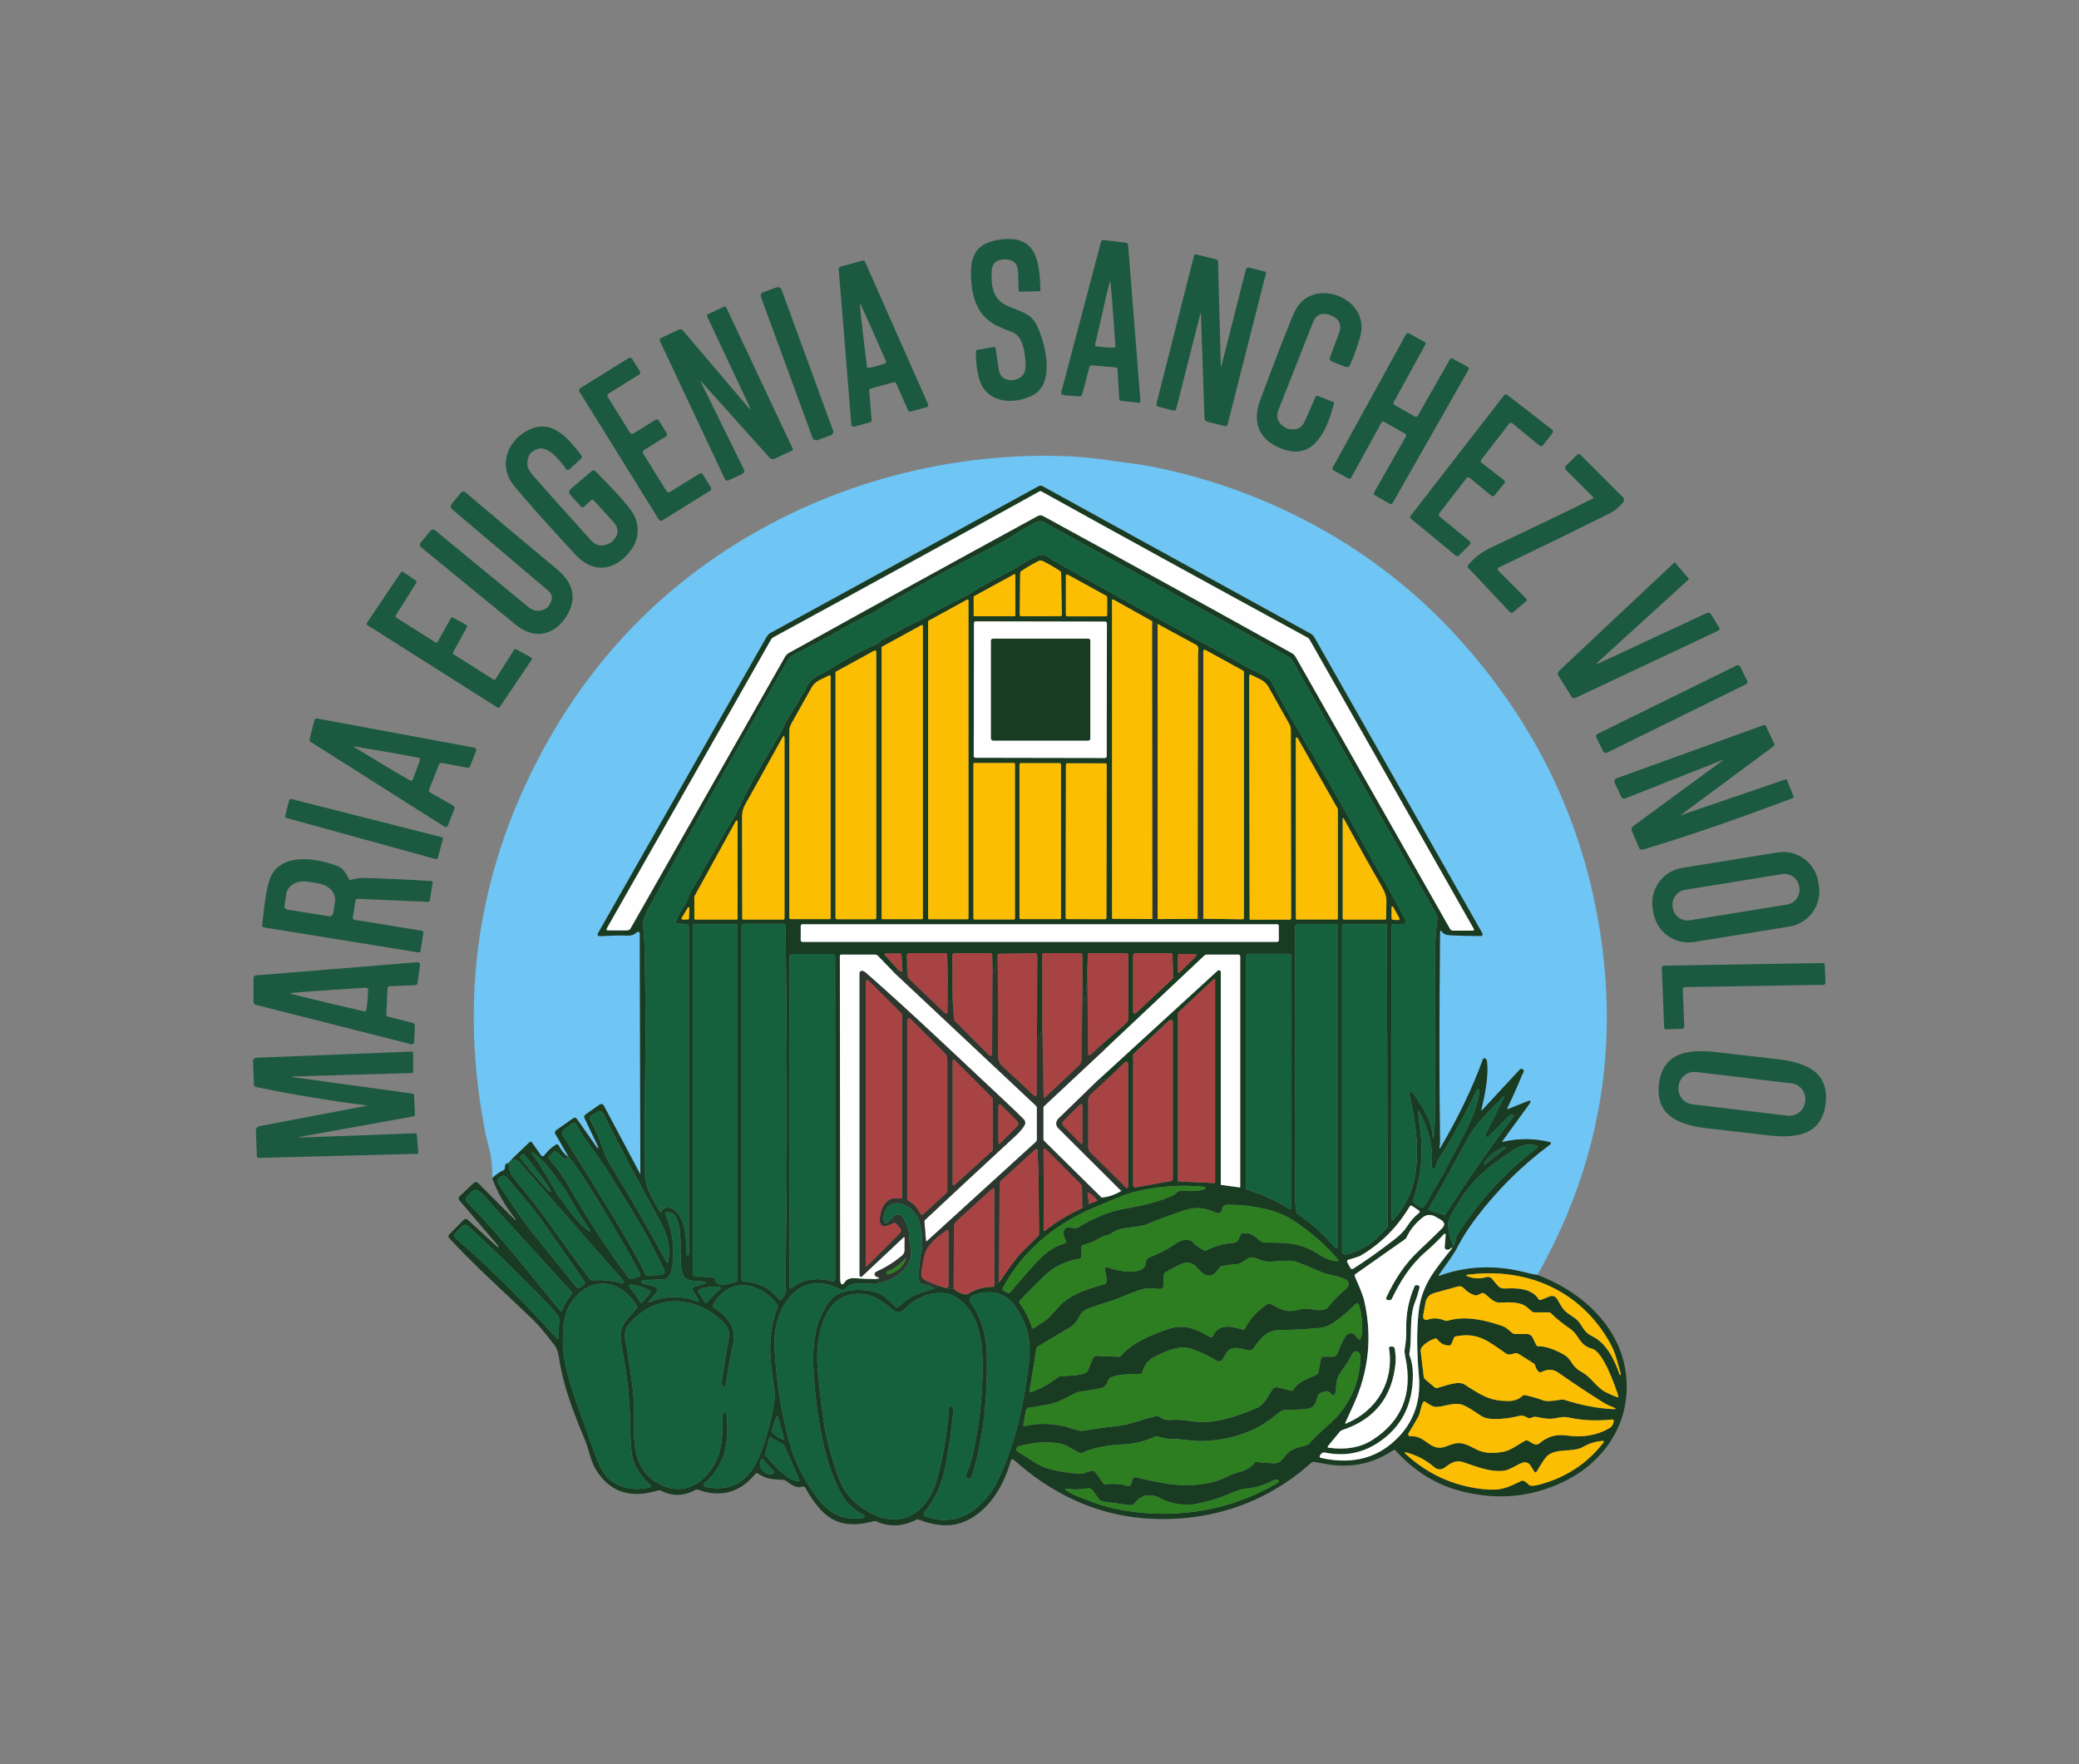 <?xml version="1.0" encoding="UTF-8"?>
<svg id="Capa_1" data-name="Capa 1" xmlns="http://www.w3.org/2000/svg" viewBox="0 0 700 594">
  <rect x="0" y="0" width="700" height="594" fill="#808080" stroke="none"/>
  <defs>
    <style>
      .cls-1 {
        fill: #a84343;
      }

      .cls-2 {
        fill: #fcbe02;
      }

      .cls-3 {
        fill: #183b22;
      }

      .cls-4 {
        fill: #2d7d21;
      }

      .cls-5 {
        fill: #16613d;
      }

      .cls-6 {
        fill: #fefefe;
      }

      .cls-7 {
        fill: #1b5a40;
      }

      .cls-8 {
        fill: #6fc5f3;
      }

      .cls-9 {
        fill: #2c372e;
      }
    </style>
  </defs>
  <path class="cls-7" d="M338.38,87.31h-.17c-2.8.04-4.25,1.44-4.34,4.2-.19,5.31.64,9.39,5.41,11.51,4.09,1.81,7.76,2.39,9.74,6.35,2.89,5.77,6.41,19.53-1.1,23.59-6.22,3.36-15.61,3.01-18.09-5.02-.91-2.98-1.32-6.24-1.23-9.79,0-.15.11-.28.26-.31l5.86-1.06c.22-.04.43.11.47.33,0,0,0,0,0,0l1.07,7.21c.39,2.64,2.04,3.85,4.95,3.64.09,0,.2-.03.34-.06,2.61-.63,3.87-2.29,3.78-4.97-.12-3.58-.71-9.66-4.39-11.06-1.99-.75-3.64-1.43-4.93-2.04-5.75-2.68-8.25-7.77-8.86-13.87-.8-8.06-.02-14.1,9.84-15.34,12.16-1.53,12.99,7.47,13.33,17.02,0,.26-.12.39-.38.4l-6.49.17c-.29,0-.44-.13-.45-.41l-.22-6.23c-.1-2.83-1.57-4.25-4.4-4.26Z"/>
  <path class="cls-7" d="M375.65,123.68l-8.14-.68c-.36-.03-.59.12-.68.47l-2.43,9.16c-.15.6-.54.87-1.15.82l-5.06-.4c-.73-.06-1.01-.45-.82-1.17l13.36-50.54c.09-.35.43-.59.79-.54l7.58.92c.39.05.7.37.73.76l4.15,52.49c.03.46-.18.66-.63.61l-5.6-.6c-.59-.07-.91-.39-.94-.98l-.53-9.67c-.02-.35-.29-.63-.63-.65ZM373.78,94.66c-.16-.01-1.84,7.1-5.04,21.34-.06.26.1.53.36.59.02,0,.03,0,.05,0,.94.14,1.92.25,2.95.33,1.03.07,2.02.11,2.97.12.27,0,.49-.22.49-.49,0-.01,0-.03,0-.04-1.01-14.56-1.6-21.85-1.78-21.86Z"/>
  <path class="cls-7" d="M404.37,105.92c-.03-.67-.12-.68-.28-.03l-8.05,31.71c-.14.54-.48.74-1.02.61l-4.9-1.25c-.63-.16-.87-.55-.71-1.18l12.62-49.72c.1-.39.34-.53.73-.43l6.86,1.74c.33.09.49.3.5.63l.92,34.96c.01.63.1.64.26.03l8.21-32.34c.11-.43.55-.7.98-.59l5.33,1.36c.37.09.5.32.41.69l-12.9,50.82c-.1.4-.5.64-.89.54,0,0-.01,0-.02,0l-6.04-1.53c-.47-.12-.8-.53-.82-1.02l-1.19-35Z"/>
  <path class="cls-7" d="M292.91,142.19l-5.31,1.46c-.41.11-.82-.14-.93-.54-.01-.04-.02-.08-.02-.13l-4.26-52.39c-.03-.37.2-.7.56-.8l7.44-2.04c.36-.1.74.09.89.43l21.19,47.87c.17.38,0,.83-.39,1-.03.01-.07.03-.1.04l-5.34,1.48c-.37.1-.75-.08-.9-.43l-3.99-9.02c-.15-.34-.53-.53-.89-.43l-7.63,2.1c-.36.1-.59.43-.56.8l.8,9.8c.03.37-.2.7-.56.8ZM289.56,102.19c-.17.04.61,7.13,2.34,21.26.03.26.27.45.54.42.01,0,.02,0,.03,0,.91-.18,1.85-.4,2.82-.67.97-.26,1.9-.55,2.77-.86.25-.09.38-.36.29-.61,0,0,0-.02-.01-.03-5.69-13.05-8.62-19.55-8.78-19.5Z"/>
  <rect class="cls-7" x="264.69" y="95.94" width="7.34" height="53.04" rx="1.27" ry="1.27" transform="translate(-25.74 99.68) rotate(-20.1)"/>
  <path class="cls-7" d="M448.26,106.23c-.15-.07-.24-.11-.27-.12-2.89-1.05-4.86-.23-5.91,2.44l-11.62,29.43c-1.04,2.64-.09,4.74,2.86,6.29.05.03.11.05.18.06,2.84.72,4.79-.13,5.84-2.54l3.58-8.15c.14-.32.51-.47.83-.34l5,1.97c.36.15.49.4.38.77-2.03,7.31-5.87,18.44-16.06,15.52-8.3-2.38-11.9-8.46-8.8-16.76,6.19-16.55,10.05-26.49,11.6-29.81,5.77-12.33,25.46-4.88,22.21,7.93-.71,2.82-1.86,6.08-3.44,9.78-.35.84-.95,1.09-1.8.76l-4.22-1.67c-.79-.31-1.03-.86-.74-1.65l2.93-7.9c1.05-2.81.2-4.81-2.55-6.01Z"/>
  <path class="cls-7" d="M236.01,128.66l14.5,29.46c.25.5.04,1.12-.46,1.37,0,0-.02,0-.03.01l-4.61,2.17c-.63.3-1.1.13-1.4-.5l-21.86-46.43c-.16-.35-.01-.76.33-.92,0,0,0,0,0,0l5.97-2.82c.61-.29,1.13-.17,1.56.34l21.71,25.56c.99,1.16,1.16,1.05.51-.32l-14.08-29.91c-.2-.43-.08-.75.35-.96l5.05-2.38c.49-.23.86-.1,1.09.4l22.32,47.41c.09.18.01.4-.17.49,0,0,0,0,0,0l-6,2.82c-.56.27-1.24.13-1.65-.33l-22.96-25.58c-.35-.38-.41-.34-.18.12Z"/>
  <path class="cls-7" d="M477.33,140.04l10.86-19.08c.18-.31.57-.42.88-.25l5.16,2.83c.31.17.43.57.25.88,0,0,0,0,0,0l-25.6,44.99c-.18.31-.57.41-.88.24l-5.13-2.92c-.31-.17-.43-.57-.25-.88,0,0,0,0,0,0l10.76-18.91c.17-.31.07-.7-.24-.88l-7.11-4.04c-.31-.18-.71-.07-.89.24,0,0,0,0,0,0l-10.23,18.6c-.17.31-.57.43-.88.26l-5.07-2.8c-.31-.17-.43-.57-.26-.88l24.75-44.98c.17-.31.57-.43.88-.26l5.33,2.93c.31.17.43.57.26.88l-10.68,19.42c-.17.31-.06.7.25.88l6.96,3.96c.31.17.7.07.88-.24Z"/>
  <path class="cls-7" d="M221.87,141.62l2.6,4.19c.24.39.13.9-.26,1.14,0,0,0,0,0,0l-7.38,4.58c-.39.24-.51.75-.28,1.14,0,0,0,0,0,0l7.88,12.7c.24.39.76.51,1.14.26,0,0,0,0,0,0l9.92-6.15c.39-.24.9-.13,1.14.26l2.7,4.35c.24.39.13.9-.26,1.14,0,0,0,0,0,0l-16.08,9.98c-.39.24-.9.13-1.14-.26,0,0,0,0,0,0l-26.77-43.12c-.24-.39-.13-.9.26-1.14,0,0,0,0,0,0l16.36-10.15c.39-.24.9-.13,1.14.26l2.6,4.19c.24.39.13.9-.26,1.14,0,0,0,0,0,0l-10.27,6.37c-.39.24-.51.75-.28,1.14,0,0,0,0,0,0l7.48,12.05c.24.39.75.5,1.14.26l7.47-4.63c.39-.24.9-.13,1.14.26,0,0,0,0,0,0Z"/>
  <path class="cls-7" d="M490.2,187.09l-15.09-12.42c-.32-.26-.37-.72-.12-1.05l31.43-40.55c.26-.33.74-.39,1.07-.13,0,0,0,0,0,0l15.13,11.72c.33.25.4.73.14,1.07,0,0,0,0,0,0l-3.27,4.22c-.26.33-.74.39-1.07.13,0,0,0,0-.01-.01l-9.19-7.55c-.32-.27-.8-.22-1.07.11,0,0,0,0-.01.01l-9.39,12.11c-.26.33-.2.81.13,1.07,0,0,0,0,0,0l7.52,5.83c.33.26.39.74.13,1.07,0,0,0,0-.01.01l-3.33,4.04c-.26.33-.74.38-1.07.11,0,0,0,0,0,0l-7.28-5.99c-.32-.27-.8-.22-1.07.11,0,0,0,0-.01.01l-9.16,11.83c-.25.33-.2.79.12,1.05l10.13,8.34c.32.27.37.75.11,1.07-.01.02-.03.03-.05.05l-3.69,3.69c-.28.28-.72.3-1.02.05Z"/>
  <path class="cls-7" d="M199,168.46l-2.3,2.09c-.4.37-.78.35-1.14-.05l-3.39-3.72c-.75-.81-.7-1.58.15-2.3l6.93-5.89c.37-.31.92-.28,1.25.07,2.44,2.6,8.41,8.28,12.11,13.36,2.72,3.74,2.72,8.84.42,12.33-4.88,7.39-12.68,9.53-19.33,2.34-10.37-11.21-17.31-19.03-20.84-23.45-4.86-6.11-2.37-13.97,3.81-17.76,8.68-5.31,14.33,1.71,19.03,7.75.29.37.25.92-.11,1.24l-3.95,3.6c-.27.25-.69.23-.93-.04-.02-.02-.03-.04-.05-.06-1.95-2.73-5.95-7.81-9.37-6.89-2.69.73-3.93,2.62-3.7,5.65.07.89.89,2.24,2.48,4.04,5.37,6.11,11.69,13.17,18.96,21.18,1.85,2.03,4.09,2.25,6.74.65,0,0,.17-.16.48-.46,2.17-2.1,2.24-4.27.21-6.5l-6.5-7.13c-.31-.34-.63-.36-.96-.05Z"/>
  <path class="cls-7" d="M504.57,191.1c-.3.14-.42.49-.28.79.03.06.07.12.12.17l9.42,9.42c.26.26.25.68,0,.94-.01.01-.02.02-.03.03l-4.28,3.63c-.42.36-.82.34-1.2-.07l-13.94-14.82c-.24-.27-.26-.67-.03-.95,1.95-2.43,4.46-4.36,7.51-5.81,14.69-6.94,26.13-12.44,34.34-16.51.21-.11.29-.36.18-.56-.02-.04-.04-.07-.07-.1l-9-8.99c-.49-.5-.49-1,0-1.5l3.55-3.55c.47-.47.93-.47,1.4,0l14.22,14.22c.41.41.46,1.05.11,1.52-1.25,1.68-2.82,2.99-4.72,3.94-8.89,4.44-21.32,10.51-37.29,18.2Z"/>
  <path class="cls-8" d="M517.63,429.22c-.95-.1-2.37-.39-4.28-.88-9.81-2.52-19.28-2.16-28.41,1.08-.57.2-.68.05-.34-.44,2.62-3.74,4.6-6.15,6.48-9.79,1.41-2.72,3.34-5.72,5.8-8.99,7.13-9.49,15.5-17.8,25.1-24.93.19-.14.24-.41.1-.6-.06-.09-.15-.15-.26-.17-5.36-1.27-10.56-1.3-15.6-.09-.44.11-.53-.02-.26-.39l8.94-12.29c.81-1.1.58-1.4-.69-.9l-6.43,2.54c-.34.13-.43.03-.27-.3,1.67-3.44,3.33-7.17,4.98-11.18.02-.05.15-.29.39-.74.28-.52.2-.92-.25-1.19-.29-.18-.67-.12-.9.13l-12.56,13.54c-.33.36-.45.3-.34-.18,1.2-5.19,2.4-11.07,1.86-16.1-.01-.08-.03-.16-.06-.23-.25-.69-.6-.96-1.04-.8-.12.05-.22.17-.29.36-3.41,9.4-8.09,19.18-14.05,29.34-.57.97-.74.91-.51-.2.09-.41.12-1.08.11-2.02-.24-17.63-.24-40.86,0-69.7,0-.93.28-1.03.81-.28.41.59,1.19.93,2.32,1.01,2.84.19,6.34.28,10.49.28.47,0,.71-.21.72-.62,0-.09-.02-.18-.07-.26l-56.57-99.65c-.29-.52-.73-.95-1.25-1.24l-90.3-49.66c-.41-.23-.82-.23-1.23,0l-90.24,49.38c-.58.31-1.05.78-1.38,1.36l-56.82,99.85c-.17.28-.07.64.22.81.1.06.21.08.32.08,5.02-.22,7.88-.29,8.59-.2,1.69.19,3.02-.18,3.99-1.12.24-.22.61-.21.83.02.1.11.16.25.16.39l.19,81.14s0,.01-.01,0l-12.32-23.18c-.25-.46-.81-.63-1.26-.39-.03.02-.06.04-.1.06l-4.76,3.35c-.46.32-.57.73-.33,1.24l4.66,9.78s0,.04,0,.05l-.2.19c-.08.07-.15.06-.22-.03l-6.87-9.77c-.33-.46-.72-.53-1.18-.21l-5.77,4.06c-.39.27-.5.79-.27,1.2l4.23,7.33-.31.2c-1.18-1.05-2.11-2.25-2.8-3.6-.18-.35-.61-.49-.96-.31-.02.01-.04.02-.06.04-1.55,1.03-2.83,2.24-3.85,3.62-.22.29-.63.35-.92.13-.06-.04-.11-.09-.15-.15l-3.05-4.33c-.25-.36-.54-.39-.86-.09l-5.94,5.68-1.1,1.29c-.31.05-.58.16-.8.31-.27.19-.39.45-.36.78.03.29,0,.56-.09.81-.11.32-.33.54-.65.66-.93.37-2.13,1.2-3.58,2.51.1-3.46-.23-6.69-.99-9.69-.79-3.13-1.19-4.74-1.2-4.82-9.04-45.12-2.95-87.71,18.26-127.78,15.68-29.62,37.36-53.17,65.03-70.65,33.4-21.1,73.6-31.8,113.29-30.04,7.16.31,14.46,1.54,22.5,2.6,2.49.33,5.46.87,8.92,1.63,37.12,8.1,71.79,27.07,97.81,55.13,28.31,30.54,45.03,65.97,50.16,106.29,4.93,38.75-2.36,75.39-21.89,109.93Z"/>
  <path class="cls-3" d="M517.63,429.22c16.07,6,30.1,19.32,30.07,37.57-.01,8.21-2.68,15.51-8.01,21.9-4.13,4.95-9.5,8.76-16.1,11.45-10.54,4.28-21.52,4.78-32.95,1.51-7.81-2.23-14.72-6.67-20.74-13.3-.24-.27-.51-.3-.8-.1-6.87,4.59-14.44,6.13-22.73,4.61-2.38-.44-3.63-.67-3.75-.69-.45-.09-.85.02-1.19.33-15.88,14.29-35.93,20.45-57.08,18.58-16.17-1.44-30.9-8.68-42.97-19.61-.27-.24-.68-.22-.92.05-.07.07-.12.16-.14.26-2.43,8.95-8.14,18.07-16.84,20.95-4.05,1.33-8.75.95-14.12-1.14-.31-.12-.61-.1-.9.05-4.45,2.33-8.88,2.52-13.31.58-.31-.14-.63-.17-.96-.08-6.34,1.63-12.01,1.72-16.9-2.92-2.27-2.17-4.31-4.94-6.1-8.32-.2-.38-.66-.56-1.06-.4-1.82.69-3.91-.74-5.5-1.96-.27-.21-.57-.32-.9-.33-4.19-.21-5.53-.18-8.63-2.19-.28-.18-.53-.14-.74.12-5.14,6.35-11.57,8.15-19.28,5.4-.33-.11-.7-.09-1.01.08-3.84,2.11-7.67,2.19-11.5.24-.31-.16-.64-.19-.98-.08-9.4,2.88-16.41.5-21.02-7.13-1.69-2.79-2.4-6.93-3.52-9.65-3.96-9.52-7.39-18.13-8.87-28.11-.26-1.71-.72-3.01-1.39-3.89-3.15-4.14-5.57-7.02-7.25-8.63-9.58-9.21-19.41-17.96-28.22-27.44-.45-.49-.44-.97.03-1.44l4.78-4.78c.45-.45.92-.46,1.4-.03l10.05,9.22c.09.09.16.07.21-.04l.09-.25s0-.01,0-.02l-13.12-15.37c-.47-.55-.44-1.07.09-1.56l4.58-4.31c.55-.51,1.1-.5,1.63.03l12.28,12.28c.06.06.13.06.2.01.09-.07.11-.15.04-.24-3.67-4.67-6.29-9.28-7.84-13.81,1.45-1.31,2.65-2.14,3.58-2.51.32-.12.54-.34.65-.66.09-.25.12-.52.09-.81-.03-.33.09-.59.36-.78.22-.15.49-.26.8-.31.15,1.61.24,2.98,1.26,4.32,3.06,4.06,6.7,8.18,9.46,11.93,5.49,7.44,10.92,15.35,16.71,22.88.2.24.5.38.81.36,3.53-.25,6.85.08,9.98,1.01.25.08.52-.06.6-.31.05-.16.01-.34-.1-.47l-35.28-40.24c-.28-.33-.63-.49-1.06-.5-.49-.01-.92-.1-1.28-.27l5.94-5.68c.32-.3.61-.27.86.09l3.05,4.33c.21.3.62.37.92.17.06-.04.11-.09.15-.15,1.02-1.38,2.3-2.59,3.85-3.62.33-.21.77-.12.98.21.01.02.03.04.04.06.69,1.35,1.62,2.55,2.8,3.6l-.04.56c-.02.39-.21.5-.56.32-.98-.51-1.84-1.22-2.59-2.13-.34-.42-.96-.48-1.39-.14,0,0-.02.01-.02.02l-1.37,1.2c-.33.29-.36.8-.07,1.13,0,0,0,0,0,.01,2.56,2.79,4.7,5.71,6.43,8.75,6.38,11.22,13.09,21.52,20.13,30.91.39.53.9.7,1.53.53l1.98-.55c.46-.12.73-.6.6-1.06-.02-.06-.04-.13-.07-.18-5.89-10.86-11.89-21.07-17.98-30.63-2.3-3.6-4.39-6.58-6.28-8.94l-4.23-7.33c-.23-.41-.12-.93.27-1.2l5.77-4.06c.46-.32.85-.25,1.18.21l6.87,9.77c.07.09.14.1.22.03l.2-.19s.02-.03,0-.05l-4.66-9.78c-.24-.51-.13-.92.33-1.24l4.76-3.35c.42-.3,1-.19,1.3.23.02.03.04.06.06.1l12.32,23.18s0,.01.01,0l-.19-81.14c0-.32-.27-.58-.59-.57-.15,0-.29.06-.4.16-.97.94-2.3,1.31-3.99,1.12-.71-.09-3.57-.02-8.59.2-.33,0-.61-.25-.62-.57,0-.11.02-.22.08-.32l56.82-99.85c.33-.58.8-1.05,1.38-1.36l90.24-49.38c.41-.23.82-.23,1.23,0l90.3,49.66c.52.29.96.72,1.25,1.24l56.57,99.65c.05.08.07.17.07.26,0,.41-.25.62-.72.62-4.15,0-7.65-.09-10.49-.28-1.13-.08-1.91-.42-2.32-1.01-.53-.75-.8-.65-.81.28-.24,28.84-.24,52.07,0,69.7.01.94-.02,1.61-.11,2.02-.23,1.11-.06,1.17.51.2,5.96-10.16,10.64-19.94,14.05-29.34.07-.19.17-.31.29-.36.44-.16.79.11,1.04.8.03.07.05.15.06.23.54,5.03-.66,10.91-1.86,16.1-.11.48,0,.54.34.18l12.56-13.54c.23-.25.61-.31.9-.13.45.27.53.67.25,1.19-.24.45-.37.69-.39.74-1.65,4.01-3.31,7.74-4.98,11.18-.16.33-.07.43.27.3l6.43-2.54c1.27-.5,1.5-.2.69.9l-8.94,12.29c-.27.37-.18.5.26.39,5.04-1.21,10.24-1.18,15.6.09.23.05.38.28.33.51-.02.1-.08.2-.17.26-9.6,7.13-17.97,15.44-25.1,24.93-2.46,3.27-4.39,6.27-5.8,8.99-1.88,3.64-3.86,6.05-6.48,9.79-.34.49-.23.64.34.44,9.13-3.24,18.6-3.6,28.41-1.08,1.91.49,3.33.78,4.28.88ZM350.31,173.46c.29,0,.69.14,1.22.43,27.82,15.19,55.61,30.51,83.38,45.96.59.33,1.06.8,1.39,1.39l51.88,91.39c.26.46.65.69,1.18.69h6.4c.53,0,.67-.23.4-.7l-55.22-97.28c-.17-.29-.4-.52-.69-.68-34.36-18.73-64.23-35.14-89.62-49.22-.13-.07-.24-.11-.32-.11s-.19.04-.32.11c-25.4,14.06-55.29,30.45-89.66,49.16-.29.16-.52.39-.69.68l-55.29,97.24c-.27.47-.13.7.4.7h6.4c.53,0,.92-.23,1.18-.69l51.95-91.35c.33-.59.8-1.06,1.39-1.39,27.78-15.43,55.59-30.73,83.42-45.9.52-.29.93-.43,1.22-.43ZM474.92,367.65c.47.01.89.32,1.28.93,3.04,4.75,5.6,8.15,6.09,13.49.14,1.53.31,1.54.51.01.22-1.7.33-3.71.33-6.03-.02-7.3-.03-24.54-.02-51.73,0-5.69.28-10.65.85-14.88.08-.56-.03-1.13-.31-1.62l-48.67-85.74c-.2-.35-.47-.62-.82-.81l-82.61-45.43c-.87-.48-1.92-.49-2.81-.03-2.53,1.31-5.04,2.79-7.54,4.43-2.28,1.5-7.04,4.04-14.28,7.63-4.3,2.13-9.06,4.66-14.29,7.59-8.83,4.96-14.35,8.12-16.54,9.47-3.47,2.14-6.86,3.56-11.65,6.3-6.43,3.68-13.36,7.22-17.49,9.35-.7.37-1.29.93-1.68,1.62-20.32,35.49-36.07,63.54-47.24,84.16-1.11,2.05-1.6,3.85-1.45,5.4.64,6.84.59,14.98.75,29.08.06,5.24.03,11.91-.09,20-.14,10.12-.15,21.73-.04,34.83.04,3.95,2.97,9.03,4.99,12.23.09.16.3.2.46.1.07-.04.12-.1.14-.17.29-.76.85-1.18,1.69-1.27,3.52-.37,5.57,4.64,6.1,7.6.4,2.26.53,4.99.4,8.18,0,.16.07.24.23.23h.5c.15-.02.23-.1.23-.25v-110.56c0-.27-.13-.42-.39-.45l-3.59-.49c-.24-.03-.41-.25-.38-.49,0-.04.01-.07.03-.11.91-2.24,1.88-4.04,2.91-5.39,1.06-1.37,1.18-3.18,2.09-4.63,2.82-4.55,7.63-13.68,13.08-22.62,1.66-2.73,3.09-5.41,4.29-8.05,1.68-3.72,5.91-11.23,12.69-22.54.66-1.1,1.65-3.59,2.61-5.08,2.65-4.17,4.84-7.87,6.55-11.12.72-1.36,2.18-2.66,3.42-3.22,1.69-.78,4.07-2.15,7.12-4.1,2.35-1.5,6.71-3.76,13.1-6.77.3-.14.55-.34.76-.6.32-.41.58-.67.78-.76,2.9-1.35,5.12-2.51,6.66-3.49,2.5-1.59,4.89-2.15,7.37-3.71,4.96-3.13,12.34-6.33,15.65-8.38,4.07-2.52,8.07-4.75,12-6.7,3.54-1.75,8.07-5.09,11.22-6.07,2.08-.65,3.62,1.09,5.05,1.89,17.97,10.17,37.92,21.12,59.85,32.85.39.21,1.77,1.01,4.14,2.4,2.56,1.51,8.08,3.5,9.11,5.45,3.31,6.25,5.71,10.64,7.22,13.17,8.4,14.04,16.54,28.23,24.41,42.58,3.34,6.09,9.31,16.18,13.53,24.43.23.45.05,1-.4,1.23-.12.06-.26.1-.39.1l-3.35.08c-.37.01-.56.21-.56.58v98.61c0,.67.22.75.67.26,4.39-4.85,6.93-10.58,7.62-17.2.94-9.05-.37-15.87-2.31-25.27-.04-.23.1-.45.33-.49.03,0,.06,0,.09,0ZM350.44,207.46c3.95-.01,6.16-.02,6.63-.03.25,0,.46-.22.45-.47h0s-.23-13.95-.23-13.95c0-.37-.16-.65-.47-.84-2.12-1.37-4.12-2.5-6-3.41-.03-.01-.1-.03-.22-.04h-.22c-.08,0-.16,0-.23,0-.12,0-.19.02-.22.03-1.87.92-3.86,2.07-5.97,3.45-.31.19-.46.47-.47.84l-.14,13.95c0,.25.2.46.45.47,0,0,0,0,.01,0,.47,0,2.68,0,6.63,0ZM327.84,207.16c0,.17.13.3.3.3h13.44c.17,0,.3-.13.3-.3h0v-13.54c0-.17-.13-.3-.3-.3-.05,0-.1.01-.14.03l-13.44,7.35c-.1.05-.16.16-.16.27v6.19ZM372.78,201.02c0-.16-.09-.31-.23-.39l-13.02-7.15c-.21-.12-.48-.04-.6.18-.03.06-.05.13-.05.2v13.19c0,.24.2.44.44.44h13.02c.24,0,.44-.2.44-.44h0v-6.03ZM325.77,309.47c.17,0,.31-.14.31-.31h0v-107.02c0-.17-.14-.31-.31-.31-.05,0-.1.01-.15.04l-12.96,7.1c-.1.05-.16.16-.16.27v99.92c0,.17.14.31.31.31h12.96ZM388.04,309.41c.75-.16,1.32-.16,1.73.01l13.51-.06c.71-.69,1.33-.7,1.86-.04l13.2.18c.27,0,.49-.22.49-.49h0v-82.68c0-.25-.11-.44-.33-.56l-12.64-6.95c-.27-.15-.48-.09-.63.19-.07.13-.1.29-.08.47-.71.4-1.29.49-1.72.28.12-.69.1-1.32-.06-1.9-.09-.33-.28-.57-.58-.73l-13.02-7.05c-.45.35-1.05.05-1.8-.92l-13.15-7.33c-.12-.07-.28-.03-.36.1-.02.04-.04.09-.03.13v106.86c0,.27.14.41.41.42l13.2.07ZM372.7,209.85c0-.32-.26-.58-.58-.58h0l-43.6-.08c-.32,0-.58.26-.58.58h0s-.08,44.76-.08,44.76c0,.32.26.58.58.58h0l43.6.08c.32,0,.58-.26.58-.58h0s.08-44.76.08-44.76ZM310.39,309.46c.18,0,.33-.15.33-.33h0v-98.36c0-.18-.15-.33-.33-.33-.06,0-.11.01-.16.04l-13.22,7.23c-.11.06-.17.17-.17.29v91.13c0,.18.15.33.33.33h13.22ZM294.58,309.47c.25,0,.46-.21.46-.46h0v-89.54c0-.25-.2-.46-.45-.47-.08,0-.16.02-.23.06l-12.8,7.01c-.15.08-.24.23-.24.4v82.54c0,.25.21.46.46.46h12.8ZM421.23,227.19c-.2-.11-.45-.04-.56.16-.03.06-.05.12-.05.19l.13,81.81c0,.15.13.28.28.28l13.2-.03c.33,0,.49-.17.49-.5l-.1-63.16c0-.82-.21-1.62-.61-2.34-4.7-8.38-7.07-12.6-7.11-12.66-1.36-2.11-3.64-2.62-5.67-3.75ZM279.06,227.43c-2.02,1.13-4.28,1.64-5.63,3.74-.04.06-2.39,4.26-7.06,12.6-.39.71-.6,1.52-.6,2.33v62.83c0,.33.16.5.49.5h13.13c.15,0,.28-.13.28-.28v-81.37c0-.23-.19-.41-.42-.4-.07,0-.13.02-.19.05ZM263.66,309.59c.32,0,.48-.16.48-.48v-60.43c0-1.08-.26-1.15-.78-.2-5.99,10.82-10.15,18.3-12.48,22.44-.68,1.2-1.02,2.53-1.02,3.98.02,14.77.04,26.22.06,34.36,0,.18.15.33.34.33h13.4ZM450.14,309.56c.17,0,.31-.14.31-.31v-36.82c0-.05-.01-.1-.04-.15l-13.52-23.83c-.08-.15-.27-.2-.42-.12-.1.05-.16.16-.16.27v60.65c0,.17.14.31.31.31h13.52ZM341.74,257.22c0-.19-.15-.34-.34-.34h-13.3c-.19,0-.34.15-.34.34v51.98c0,.19.15.34.34.34h13.3c.19,0,.34-.15.34-.34v-51.98ZM357.24,257.38c0-.25-.21-.46-.46-.46h-13.06c-.25,0-.46.21-.46.46v51.6c0,.25.21.46.46.46h13.06c.25,0,.46-.21.46-.46h0v-51.6ZM372.62,257.45c0-.25-.2-.45-.45-.45l-12.82-.02c-.25,0-.45.2-.45.45h0s-.09,51.56-.09,51.56c0,.25.2.45.45.45l12.82.02c.25,0,.45-.2.45-.45l.09-51.56ZM466.41,309.58c.19,0,.28-.09.28-.27.03-1.94.07-3.83.11-5.66.06-2.27-.87-3.98-2-5.94-4.21-7.3-8.28-14.6-12.23-21.89-.31-.58-.47-.54-.47.12v33.18c0,.31.15.46.46.46h13.85ZM233.79,309.29c0,.17.13.3.3.3h13.95c.17,0,.3-.13.3-.3h0v-32.76c0-.17-.13-.3-.3-.3-.11,0-.21.06-.26.15l-13.95,25.36s-.04.1-.04.15v7.4ZM471.17,309.13l-2.1-3.83c-.07-.14-.24-.19-.38-.13-.1.05-.16.15-.15.27v3.67c0,.36.18.55.53.56l1.71.08c.23.01.43-.17.44-.4,0-.08-.01-.15-.05-.22ZM229.55,309.01c-.11.19-.04.43.15.53.06.03.13.05.2.05l1.58-.02c.33,0,.5-.17.51-.5l.11-3.39c0-.14-.1-.27-.25-.27-.09,0-.18.04-.23.12l-2.07,3.48ZM263.7,311.03h-13.35c-.36,0-.66.3-.66.67v119.02c0,.49.24.74.72.76,4.99.19,8.93,2.17,11.82,5.92.18.24.52.28.76.1,0,0,.02-.01.02-.02,1.9-1.69,1.45-2.99,1.48-5.21.11-9.03.23-19.1.35-30.22.01-1.11.02-2.11.03-3,.15-29.08.03-58.16-.38-87.24,0-.43-.36-.78-.79-.78ZM240.1,430.14c.39.25.62.46.67.65.36,1.29,1.68,2.08,2.99,1.78l3.65-.84c.54-.12.93-.6.93-1.16v-118.9c0-.29-.23-.52-.52-.52h-13.92c-.38,0-.68.3-.68.68v116.85c0,.48.35.89.83.95,1.53.2,3.25.3,5.17.29.34,0,.63.07.88.22ZM430.57,311.72c0-.3-.24-.54-.54-.54h-159.88c-.3,0-.54.24-.54.54v4.84c0,.3.24.54.54.54h159.88c.3,0,.54-.24.54-.54v-4.84ZM450.52,418.83v-107.24c0-.35-.17-.52-.51-.52h-12.95c-.57,0-1.03.46-1.03,1.03.08,14.16.12,26.99.12,38.48,0,2.88-.29,6.58-.2,9.9.33,11.56.21,24.85.12,43.83,0,.56.14,1.78.41,3.65.05.33.21.59.49.78,4.64,3.18,8.64,6.73,11.99,10.66,1.04,1.23,1.56,1.04,1.56-.57ZM463.66,416.73c1.77-1.64,2.91-2.81,3.44-3.51.08-.1.12-.22.12-.34l-.25-101.25c0-.31-.16-.47-.47-.47h-14.14c-.27,0-.48.21-.48.48h0v109.62c0,.62.5,1.12,1.12,1.12.08,0,.17,0,.25-.03,3.88-.91,7.35-2.79,10.41-5.62ZM305.37,322.55l-.08,4.25c0,.35-.19.56-.54.61-.33.05-.62-.17-.88-.65l-.32-5.12c-.03-.42-.25-.63-.66-.63h-4.6c-.54,0-.63.2-.26.61l4.23,4.67-1.28,1.07-5.39-5.57c-.26-.27-.58-.41-.97-.41h-11.38c-.25,0-.46.21-.46.46h0c.01,6.36.05,42.51.11,108.44,0,.63.01,1,.04,1.12.29,1.24.79,1.32,1.5.25.77-1.15,2-1.42,3.5-1.32,2.25.16,4.5.25,6.75.28.54.24.91.64,1.1,1.2.09.25-.38.4-1.39.44-1.82-.07-3.85-.09-6.09-.06-1.74.02-2.7.78-3.86,1.75-.43.37-1.05.42-1.54.14-4.53-2.56-10.8-2.99-14.91.53-5.73,4.92-7.6,12.58-7.19,19.74.61,10.73,2.23,21.02,4.88,30.87,1.85,6.85,5.17,13.41,9.98,19.68,3.77,4.91,8.57,6.98,14.39,6.2,1.47-.19,1.55-.64.25-1.34-3.09-1.67-5.42-3.92-6.99-6.76-2.46-4.44-4.42-9.79-5.87-16.05-1.53-6.55-2.6-13.5-3.2-20.85-.78-9.54-.84-17.16,2.82-24.43,1.64-3.27,3.5-5.35,5.58-6.22,3.22-1.35,7.09-1.55,11.61-.59,3.15.67,5.21,3.21,7.37,5.19.25.23.51.23.77,0,2.53-2.2,4.27-3.72,7.66-4.77,1.45-.45,2.92-.93,4.4-1.44l1.82-.91,1.92.66c.82.33,1.79.4,2.91.23.93,1.02,2.21,1.67,3.86,1.96.33.05.65,0,.94-.18,2.59-1.57,5.42-2.36,8.48-2.38.33,0,.48-.17.44-.5l-.05-.36c.63-.03,1.17-.22,1.63-.58,3.58-5.3,6.08-8.65,7.51-10.04,1.87-1.83,3.74-3.67,5.59-5.54.23-.23.35-.51.35-.84l-.17-19.5c.6-.45,1.18-.56,1.73-.34l-.03,18.59c0,.17.13.3.29.31.07,0,.14-.02.2-.07,3.81-3.03,7.99-5.57,12.52-7.62l2.29-1.4,2.79-1.04c.44-.75.9-1.12,1.39-1.11,2.24-.17,4.47-.92,6.68-2.23.09-.77.34-1.43.73-1.99l.74.85c.16.19.46.22.65.05.11-.09.17-.22.16-.36v-41.41c0-.35-.29-.64-.64-.64-.16,0-.32.06-.44.18l-5.93,5.68-2.94.19,40.13-36.73c.25-.23.64-.22.88.04.1.11.16.26.16.41v71.53c0,.1.05.16.15.17l6.21.85c.12.02.18-.03.18-.16v-77.61c0-.34-.28-.62-.63-.62h-10.63c-.3,0-.56.1-.78.3l-33.31,31.37-1.64-1.08,8.44-7.36c.54-.47.85-1.15.85-1.86v-21.18c0-.35-.29-.64-.64-.64h-12.54c-.28,0-.42.14-.43.41l-.17,6.42-.53,8.95c0,.09-.05.15-.13.19-.11.04-.2.04-.27,0-.07-.03-.11-.13-.13-.28-.16-1.51-.34-3.02-.54-4.53l-.1-10.63c0-.31-.26-.57-.57-.57h-12.34c-.35,0-.53.18-.53.53l.03,25.31-1.84,3.8.09-28.89c0-.39-.32-.71-.71-.71,0,0,0,0-.01,0l-12.62.2c-.24,2.71-.8,4.84-1.69,6.39l-.13-6.11c0-.28-.23-.5-.5-.5h-12.14c-.43,0-.77.35-.77.78h0s.1,15.09.1,15.09c-1.03-.05-1.51.22-1.44.8,0,.02,0,.03,0,.02,0,0-.01-.01-.02-.02-.03-.02-.04-.05-.04-.08l-.18-8.49-.17-7.55c0-.32-.26-.58-.58-.58h-12.17c-.36,0-.68.23-.79.57-.1.29-.1.66,0,1.1ZM394.79,321.53c-.01-.32-.27-.57-.59-.57h-12.09c-.33,0-.59.26-.59.59h0v19.08c0,.33.27.59.59.59.15,0,.29-.06.4-.16l12.29-11.55c.12-.11.18-.27.18-.44l-.19-7.54ZM267.3,321.15c-1.03,0-1.54.51-1.54,1.54v110.65c0,.24.2.44.44.44.1,0,.2-.04.28-.1,3.71-2.96,8.29-3.74,13.76-2.34.63.16.95-.08.95-.73v-108.6c0-.57-.29-.86-.86-.86h-13.03ZM397.4,327.2l5.24-5.23c.18-.19.17-.5-.02-.68-.09-.08-.2-.13-.32-.13h-4.99c-.39,0-.7.31-.7.7v5.01c0,.75.26.86.79.33ZM419.46,322.12v77.57c0,.47.23.78.68.91,4.89,1.51,9.51,3.63,13.88,6.37.25.16.59.09.75-.17.06-.09.09-.19.08-.29v-84.36c0-.69-.34-1.03-1.03-1.03h-13.36c-.55,0-1,.45-1,1ZM408.81,398.29c.17,0,.31-.13.32-.3,0,0,0,0,0-.01v-68.05c0-.17-.14-.31-.31-.31-.08,0-.15.03-.21.08l-11.91,11.2c-.06.06-.1.14-.1.22v56.33c0,.17.13.3.3.31l11.91.53ZM394.32,397.59c.34-.06.58-.36.58-.7v-52.88c0-.39-.31-.71-.7-.72-.18,0-.36.07-.5.2l-11.94,11.23c-.14.14-.22.32-.22.52v43.81c0,.39.32.71.71.71.04,0,.09,0,.13-.01l11.94-2.16ZM482.31,393.26c-.19-.07-.31-.26-.29-.47.53-5.01-.3-10.05-2.5-15.12-.84-1.93-1.39-3.05-1.66-3.38-.31-.37-.44-.37-.4,0,.31,2.87.54,4.8.68,5.79,1.17,8.29.37,16.26-2.39,23.9-.12.33-.05.61.2.85.76.73,1.56,1.26,2.41,1.61.5.21,1.08,0,1.35-.47,2.61-4.63,5.36-8.89,7.54-13.25,4.07-8.12,9.34-15.9,10.81-24.68.07-.43.1-.67.09-.72-.29-.97-.65-1-1.08-.08-3.61,7.67-7.71,15.13-12.29,22.37-.73,1.15-1.23,2.31-1.48,3.46-.06.25-.31.41-.56.35-.03,0-.05-.01-.07-.02l-.36-.14ZM500.17,382.01l6.05-12.19c.43-.88.3-.97-.39-.28-2.19,2.19-4.51,4.6-6.97,7.25-1.81,1.95-3.41,4.22-4.82,6.81-6.03,11.09-10.39,18.91-13.09,23.44-.1.17-.06.28.12.33l5.18,1.7c.15.05.27,0,.36-.13,6.86-10.75,14.53-21.78,23.02-33.08.06-.09.08-.2.04-.3-.07-.19-.22-.31-.45-.36-.33-.07-.62.02-.87.27l-7.22,7.22c-.23.23-.61.24-.85.01-.19-.18-.23-.46-.11-.69ZM201.41,374.28l-2.38,1.31c-.56.31-.69.74-.38,1.3,1.92,3.5,3.51,7.15,4.77,10.95.65,1.98,1.95,4.18,2.78,5.51,5.49,8.82,11.52,19.25,18.08,31.29.41.76.67.71.78-.14.7-5.76-.49-9.2-3.62-14.86-6.03-10.92-12.16-22.54-18.38-34.85-.37-.73-.92-.9-1.65-.51ZM196.17,382.16c-.84-1.21-1.45-2.26-1.82-3.16-.43-1.03-1.1-1.21-1.99-.55l-2.33,1.73c-.83.61-.97,1.36-.42,2.24,5.66,8.95,11.24,17.97,16.75,27.05,5.79,9.55,9.42,16.05,10.89,19.5.14.32.39.47.74.46l4.6-.19c.68-.03,1.22-.6,1.19-1.29,0-.18-.05-.35-.13-.51-4.04-7.97-6.57-12.79-7.58-14.48-2.52-4.19-5.85-9.64-9.98-16.34-3.33-5.39-5.98-8.85-9.92-14.46ZM489.06,418.89c0,.15.02.27.05.37.16.5.36.45.6-.14.31-.77.49-1.56.54-2.37.02-.33.12-.62.29-.89,7.51-11.68,16.49-21.47,26.96-29.36.21-.15.26-.45.11-.66-.07-.09-.17-.16-.28-.18-2.9-.72-5.05-.18-7.72,1.53-5.18,3.33-9.23,6.44-12.15,9.35-2.65,2.63-5.48,6.56-8.51,11.78-1.05,1.82-1.51,3.41-1.37,4.76.24,2.27.67,3.96,1.28,5.09.12.23.19.47.2.72ZM499.87,392.2l7.04-5.68s.05-.1.01-.14h0c-.41-.51-2.29.34-4.2,1.88l-.26.21c-1.91,1.54-3.13,3.19-2.73,3.7h0c.03.05.1.06.14.03ZM187.77,402.27c2.91,3.9,6.12,8.9,10,11.85,1.19.9,1.36.73.53-.5-2.81-4.17-5.44-8.48-7.9-12.91-.04-.07-.13-.2-.27-.39-2.92-3.89-6.12-8.89-10.01-11.84-1.19-.91-1.36-.74-.53.49,2.81,4.17,5.44,8.48,7.9,12.91.04.07.13.2.28.39ZM176.13,388.55l-1.02.81c-.1.08-.12.24-.03.34,0,0,0,0,0,0l.07.09c5.25,6.55,9.79,11.66,10.17,11.44l.16-.13c.33-.29-3.67-5.84-8.94-12.42l-.07-.09c-.08-.1-.23-.12-.34-.04,0,0,0,0,0,0ZM168.34,396.31c-.88.66-1.05,1.4-.51,2.21,3.77,5.73,7.26,11.24,10.93,15.84,3.66,4.58,8.82,10.96,15.47,19.13.2.24.46.29.79.14.11-.05.41-.25.9-.62.49-.37.78-.6.85-.69.23-.27.25-.54.08-.8-6-8.67-10.69-15.39-14.07-20.18-3.4-4.8-7.72-9.69-12.17-14.91-.64-.74-1.4-.78-2.27-.12ZM359.8,413.21l2.1.29c.36.05.7-.02,1.02-.21,5.61-3.41,10.83-5.53,15.66-6.34,7.01-1.18,12.44-2.67,16.31-4.46,1.46-.68,1.42-1.89,3.41-1.65,2.59.31,4.98.16,7.18-.43.25-.07.37-.21.36-.44-.01-.23-.19-.42-.42-.44-7.68-.71-15.24-.2-22.67,1.54-4.23.98-8.6,3.15-11.66,4.34-14.2,5.52-26.14,14.52-33.43,28.17-.17.32-.12.6.16.83.46.37.97.64,1.54.83.35.11.63.03.86-.24,4.2-5.03,7.56-8.82,10.08-11.36,2.47-2.49,5.08-4.13,7.85-4.94.76-.22.96-.68.59-1.37-.89-1.69-.87-2.96.06-3.81.29-.26.62-.36,1-.31ZM192.56,435.08l-29.73-32.62c-1.67-1.83-2.95-2.3-3.86-1.41l-1.4,1.37c-.87.85-.87,1.71-.02,2.58,10.82,10.97,18.65,21.17,31.19,36.48.09.12.26.14.38.05.04-.03.07-.08.09-.13.82-2.27,1.94-4.18,3.35-5.74.18-.19.18-.39,0-.58ZM363.26,423.84c-4.79.77-8.88,2.87-12.28,6.31-3.02,3.05-5.13,5.03-7.67,7.83-.19.21-.2.52-.03.74,1.63,2.09,3.02,4.81,4.17,8.18.13.37.35.44.67.23,1.1-.71,2.51-1.65,4.22-2.82.62-.42,1.88-1.74,3.79-3.96,3.96-4.62,9.84-6.32,15.52-7.92.69-.2,1.12-.88.99-1.59l-.63-3.48c-.07-.36.17-.71.54-.78.14-.03.28,0,.4.05,2.65,1.21,12.71,3.36,12.85-1.66.03-.75.5-1.41,1.2-1.67,3.17-1.18,6.39-2.87,9.64-5.08.99-.67,2.28-.91,3.86-.7.35.05.65.2.89.46,1.21,1.27,2.52,2.26,3.94,2.95.29.14.63.14.92-.01,3.01-1.49,6.05-2.32,9.1-2.48.34-.02.67-.14.94-.34.61-.45,1.05-1.23,1.34-2.32.1-.37.34-.57.72-.6,3.44-.26,4.05,1.21,6.34,2.85.31.22.98.33,2.02.33,6.74-.01,11.18.06,16.92,3.72,2.27,1.44,3.83,2.19,6.24,2.5.81.11.95-.15.42-.78-3.88-4.57-8.57-8.7-14.06-12.41-3.12-2.1-6.49-3.55-10.12-4.35-4.37-.97-8.04-1.43-11.02-1.39-1.57.02-3.37-.47-3.61,1.53-.1.79-.82,1.35-1.61,1.25-.16-.02-.32-.07-.47-.14-3.65-1.84-7.34-2.07-11.05-.68-3.86,1.44-8.29,2.8-10.87,4.06-3.43,1.67-7.11,1.21-10.91,2.31-1.38.4-2.93,1.83-4,1.95-.87.09-1.85.51-2.96,1.26-.95.64-2.6,1.3-4.95,1.99-.32.09-.54.38-.54.72v2.93c0,.5-.36.93-.86,1.01ZM454.66,426.84c.24.45.58.53,1.01.26,4.15-2.63,8.74-5.89,13.77-9.77,1.97-1.52,3.39-2.97,4.26-4.35,1.22-1.93,2.58-3.47,4.08-4.61.22-.17.27-.49.1-.71-.03-.04-.07-.08-.12-.11l-2.31-1.56c-.26-.17-.61-.11-.78.15,0,0-.01.02-.02.03-4.19,7.03-9.75,12.59-16.67,16.66-.23.14-1.58.57-4.03,1.3-.3.09-.47.4-.38.7.01.04.03.08.05.11l1.04,1.9ZM233.26,434.44c-.23-.37-.12-.86.24-1.09.06-.04.13-.07.2-.09l2.77-.83c1.72-.51,1.7-.86-.07-1.03-2.15-.22-3.74.08-5.7-1.14-.28-.18-.49-.43-.61-.73-2.1-5.35.42-13.27-2.47-19.8-.36-.81-1.11-1.39-1.98-1.53l-.65-.1c-.87-.15-1.14.19-.81,1.01,2.48,6.07,3.13,12.17,1.94,18.32-.22,1.15-.69,2.09-1.42,2.82-.24.24-.53.38-.87.41-1.86.15-4.16.24-6.89.27-.43,0-.72.15-.89.45-.21.37-.11.6.3.7l3.81.97c.76.19,1.22.96,1.03,1.72-.06.23-.17.44-.32.61l-2.29,2.56c-.43.49-.35.61.26.37,5.39-2.11,10.58-2.2,15.56-.27.96.37,1.17.12.62-.75l-1.76-2.85ZM468.75,453.33c.49,0,.78.24.86.73.31,1.93.4,3.52.28,4.77-1.09,11.53-7.08,19.07-17.97,22.63-.32.1-.58.28-.79.54l-3.95,4.79c-.29.35-.2.56.25.62,5.77.78,10.63-.08,14.57-2.58,9.95-6.31,13.69-15.53,11.24-27.64-.29-1.41-.39-2.36-.3-2.85.44-2.54.59-4.35.54-7.19-.08-4.89.85-9.59,2.8-14.1.12-.28.41-.44.71-.4l.29.04c.56.08.77.39.64.94-.42,1.73-.89,3.24-1.41,4.52-2.19,5.41-.95,11.99-1.96,17.42-.06.33-.02.66.11.96.69,1.65,1.05,3.78,1.06,6.37.04,10.06-3.88,17.68-11.77,22.85-5.37,3.52-11.3,4.62-17.79,3.29-.59-.12-1.19.14-1.51.65l-.25.39c-.14.22-.08.52.14.66.05.03.1.05.16.07,9.48,2.12,17.39.54,23.74-4.75,7.03-5.85,10.12-13.51,9.29-22.99-.74-8.46-.75-15.71-.03-21.75,1.04-8.71,5.28-13.62,11.21-21.08.06-.07.05-.14-.03-.21-.07-.07-.14-.06-.2.02-.44.56-.97.79-1.58.68-.42-.07-.72-.45-.68-.88l.32-3.73c.07-.93-.2-1.05-.83-.37-1.77,1.94-3.76,3.86-5.95,5.75-5.1,4.41-8.59,10.03-11.3,15.71-.18.37-.58.59-.99.53l-.46-.06c-.32-.05-.55-.35-.5-.67,0-.06.02-.11.05-.16,2.72-5.84,6.12-11.34,11.48-16.27,1.36-1.25,3.75-3.55,7.17-6.9,1.23-1.21,1.09-2.24-.4-3.09l-1.73-.98c-1.55-.88-3.01-.76-4.4.37-2.41,1.95-4.16,4.14-5.26,6.56-.13.28-.32.51-.57.69l-16.64,11.7c-.28.19-.36.45-.23.77,1.07,2.56,2.57,5.71,3.14,8.17,2.77,11.99,1.58,23.67-3.56,35.04-.83,1.83-1.75,3.84-2.75,6.01-.15.34-.06.44.28.29,10.37-4.25,16.15-14.23,14.39-25.23-.07-.43.11-.65.56-.65h.51ZM153.54,414.89c-.75.75-.72,1.47.09,2.16,10.47,8.98,21.69,20.1,33.66,33.37.47.53.72.44.75-.27l.25-5.55c.03-.65-.16-1.24-.55-1.77-1.05-1.4-1.93-2.46-2.62-3.18-6.96-7.23-14.58-14.77-22.87-22.6-1.12-1.05-2.66-2.46-4.63-4.23-.71-.63-1.4-.62-2.07.05l-2.01,2.02ZM427.7,438.92c3.44,1.81,5.4,3.16,9.54,2.03,1.4-.38,2.56-.48,3.49-.31,1.85.35,5.14,1.06,6.52-.65,2.05-2.53,4.1-4.62,6.17-6.28.75-.61.87-1.71.25-2.47-.16-.2-.36-.36-.59-.47-3.07-1.49-6.13-1.48-9.15-2.89-1.86-.87-4.34-1.9-7.45-3.08-1.17-.45-3.85-.47-8.03-.06-2.06.21-3.53-.32-5.51-1.14-2.92-1.2-3.97,1.79-6.46,1.98-1.63.12-3.31.34-5.03.66-.34.07-.61.23-.82.5-1.2,1.57-2.07,3-4.05,2.65-2.55-.45-3.36-3.56-5.87-4.17-2.52-.62-5.45,1.61-8.39,3.2-.25.14-.42.39-.43.68l-.16,3.86c-.02.58-.52,1.04-1.11,1.01-.02,0-.05,0-.07,0-2.05-.22-4.48-.46-6.65.28-3.73,1.25-7.13,2.89-10.58,3.97-3.23,1.01-5.41,1.72-6.55,2.15-2.91,1.11-3,2.53-4.37,4.52-.57.82-1.38,1.55-2.45,2.18-5.77,3.44-9.26,5.52-10.49,6.24-.29.17-.45.41-.5.73l-2.32,14.3c-.03.19.1.36.28.39.05,0,.11,0,.16-.02,3.21-1.11,6.23-2.78,9.07-5,.26-.21.58-.33.91-.36,3.09-.24,7.2-.13,9.02-1.54.05-.04.08-.09.1-.14l1.8-4.34c.22-.54.76-.88,1.35-.86l7.28.32c.33.01.6-.1.82-.35,3.94-4.51,9.73-6.8,15.59-8.9,5.59-2.01,9.61-.16,14.37,2.58.31.17.58.14.83-.11.12-.13.25-.33.38-.6,1.95-4.08,6.51-2.69,9.86-1.8.29.08.61-.06.74-.34,1.51-3.16,4.06-5.93,7.63-8.31.28-.19.57-.2.87-.04ZM521.84,436.44c.9-.35,1.91,0,2.41.82,1.33,2.22,1.86,3.63,3.76,4.97,1.89,1.32,2.94,1.8,3.97,3.31,1.33,1.95,1.78,3.21,4.2,4.37,4.79,2.31,7.5,8.04,9.16,12.86.05.15.14.19.26.13h.01c.12-.07.16-.15.13-.26-1.1-3.93-1.83-7.19-3.47-10.18-9.81-17.9-28.1-25.9-48.12-23.3-.63.08-.65.24-.07.49,2,.86,4.15.96,6.46.3.64-.19,1.34.02,1.77.53l2.02,2.38c.54.64,1.35.98,2.19.94,4-.21,9.19-.17,11.51,3.58.16.26.49.37.77.26l3.04-1.2ZM214.51,440.32c.08-.08.09-.21.04-.31-3.58-6.86-11.65-10.49-18.33-5.58-3.95,2.91-6.13,7.03-6.54,12.36-.41,5.33.02,10.38,1.27,15.15,2.42,9.23,6.37,18.96,8.76,25.97,1.63,4.77,3.25,7.95,4.88,9.53,3.57,3.47,8.27,4.59,14.08,3.36.31-.07.51-.38.44-.69-.03-.12-.1-.24-.19-.32-2.83-2.36-4.77-5.22-5.82-8.58-.51-1.65-.8-4.96-.86-9.92-.09-8.27-.82-16.28-2.19-24.05-.86-4.89-2.27-8.92.65-12.46,1.08-1.31,2.35-2.8,3.81-4.46ZM213.19,432.58c-1.55-.25-1.8.21-.77,1.38.87.99,1.92,2.46,3.17,4.41.2.31.42.33.67.04l2.62-3.09c.2-.24.16-.59-.07-.79-.02-.01-.04-.03-.06-.04-1.45-.91-3.3-1.54-5.56-1.91ZM244.54,475.83c1.24,8.42-.23,17.85-7.39,23.55-.3.23-.36.65-.13.95.1.13.25.23.42.26,7.89,1.57,13.61-1.13,17.14-8.11,2.67-5.28,4.73-12.19,6.16-20.74.2-1.21.27-2.03.21-2.45-1.69-11.09-2.91-19.28.86-29.32.11-.31.07-.59-.13-.85-5.84-7.66-16.26-9.37-21.46-.02-.25.45-.1,1.03.34,1.31,4.46,2.84,7.65,6.66,6.16,12.42-.43,1.67-1.24,6.23-2.43,13.68-.03.22-.23.37-.45.34-.04,0-.09-.02-.13-.04l-.33-.16c-.31-.16-.48-.49-.44-.82.74-5.55,1.53-10.47,2.37-14.74.43-2.14.07-3.85-1.06-5.14-7.09-8.12-20-10.94-28.9-3.54-3.64,3.01-5.64,4.63-4.66,9.39.31,1.54,1.04,6.24,2.17,14.11.67,4.67.71,10.47.64,14.66-.15,9.11,1.56,16.45,10.34,19.85,9.59,3.72,17.62-5.22,18.95-14.01.45-2.96.61-6.34.47-10.13-.01-.28.11-.48.36-.6l.34-.16c.33-.15.53-.05.58.31ZM241.31,433.12c-2.31,0-4.27.32-5.86.99-.29.12-.43.44-.31.73.01.03.02.06.04.08l2.1,3.52c.2.33.43.35.68.07,1.57-1.74,2.86-3.03,3.89-3.88,1.23-1,1.05-1.5-.54-1.51ZM496.64,436.08c-1.48-.45-2.77-1.27-3.86-2.46-.46-.5-1.16-.71-1.82-.53l-7.94,2.18c-1.72.47-2.74,1.58-3.07,3.34l-.71,3.85c-.31,1.67.34,2.23,1.94,1.7,1.55-.52,3.31-.38,5.28.42.31.13.63.14.96.05,6.11-1.78,12.81-.19,18.56,1.84,1.45.51,2.23,1.62,3.3,2.35.28.19.58.29.91.29h3.89c.86,0,1.63.49,2,1.26l1.12,2.37c.17.35.45.52.84.51,2.13-.07,4.96.85,8.49,2.76,1.01.55,1.93,1.53,2.78,2.94.71,1.19,1.84,2.21,3.38,3.04,3,1.62,4.88,5.14,7.96,6.71,1.21.61,2.52,1.18,3.93,1.71.13.05.27-.01.32-.14.02-.05.02-.11,0-.17-1.05-3.46-5.09-14.97-8.77-16-4.71-1.33-4.17-4.47-7.5-6.76-2.65-1.83-4.8-3.57-6.44-5.23-.18-.18-.42-.28-.67-.28h-5.05c-.16,0-.31-.05-.44-.13-.31-.21-.89-.7-1.75-1.49-2.16-1.99-6.18-1.83-9.08-1.66-2.4.14-3.77-1.93-5.4-3.04-.33-.23-.68-.25-1.05-.08l-1.26.59c-.28.13-.57.15-.86.06ZM320.55,473.56c.33.01.49.19.47.52-.38,5.55-1.25,11.94-2.6,19.17-1.14,6.1-3.52,11.41-7.14,15.93-.32.39-.26.96.13,1.28.09.07.19.13.3.16,6.88,2.25,12.84,1.02,17.87-3.69,2.61-2.43,4.52-4.86,5.74-7.27,2.67-5.27,4.86-10.97,6.57-17.1,2.19-7.87,3.74-16.16,4.65-24.85.65-6.19-.72-11.87-4.09-17.04-3.45-5.28-8.29-6.84-14.53-4.68-1.49.52-1.8,1.44-.92,2.76,3.4,5.05,5.16,10.83,5.28,17.34.26,13.45-.93,27.86-5.13,41.07-.19.62-.59.81-1.2.57l-.34-.13c-.44-.17-.57-.48-.4-.92,1.03-2.59,1.64-4.27,1.83-5.02,2.23-9.07,3.47-18.25,3.74-27.54.28-9.75.13-21.97-9.17-27.55-1.97-1.19-4.47-1.54-7.49-1.06-3.63.58-6.93,2.43-9.9,5.54-.88.91-2.32,1-3.3.19-4.22-3.46-7.39-6.13-13.24-5.57-11.59,1.11-13.15,17.02-12.34,25.59.91,9.61,1.73,16.29,2.46,20.03,1.13,5.73,2.73,11.32,4.81,16.77,1.87,4.93,5.47,8.75,10.8,11.46,10.73,5.48,19.04-.95,21.92-11.03,2.21-7.71,3.6-15.81,4.16-24.29.02-.38.35-.68.73-.66l.33.02ZM383.97,462.53c-3.39.18-6.87-.04-9.95,1.2-.31.13-.54.34-.69.65-1.06,2.23-1.25,2.79-3.72,3.19-2.23.36-4.47.74-6.71,1.13-.46.08-1.92.79-4.38,2.14-3.75,2.05-6.29,2.07-12.09,3.12-.56.1-.89.43-.99.99l-.87,4.64c-.04.23.12.46.35.5.05,0,.11,0,.16,0,4.37-1.01,8.89-.95,13.56.16,1.34.31,4.52,1.74,6.09,1.44,2.45-.48,6.55-1.05,12.3-1.7,3.78-.43,7.97-2.36,12.21-3.19.34-.07.66-.02.97.15,1.54.83,2.17,1.25,4.26,1.09,3.65-.29,7.27.72,10.34.73,5.92.02,12.64-2.3,18.38-4.77,2.5-1.07,3.82-4.02,5.22-6.2.39-.6,1.12-.89,1.82-.71l4.44,1.12c.31.08.64-.05.81-.33,1.84-3.04,4.94-3.59,7.85-5.06.33-.17.52-.43.59-.78l.86-4.66c.07-.37.39-.63.76-.63h3.12c.77,0,1.46-.49,1.72-1.22.71-2,1.57-3.83,2.56-5.48.98-1.64,2.79-1.56,3.8.01.85,1.34,1.41,1.22,1.67-.36.52-3.19.24-6.64-.84-10.35-.11-.38-.51-.6-.89-.49-.12.03-.23.1-.32.19-1.97,2.09-4.33,4.11-7.08,6.07-2.89,2.07-4.81,1.96-9.01,2.28-2.95.22-6.07.35-9.36.39-4.69.05-6.51,2.96-8.97,6.25-.38.5-1.02.73-1.63.58-1.59-.4-2.78-.65-3.58-.75-3.13-.42-3.67,1.41-5.09,3.77-.4.67-1.26.89-1.93.49,0,0,0,0-.01,0-2.53-1.56-5.3-2.87-8.3-3.94-4.14-1.47-8.18.46-12.22,2.37-2.43,1.14-3.94,2.95-4.54,5.43-.09.35-.31.54-.67.56ZM518.14,461.86c-.53-.37-.97-1.15-1.32-2.34-.06-.19-.17-.33-.33-.44l-5.14-3.25c-.51-.33-1.04-.38-1.61-.15-1.11.44-2,.44-2.65,0-5.79-3.89-9.12-7.25-16.85-5.79-.37.07-.63.28-.77.63l-.73,1.87c-.15.38-.43.57-.84.58-1.55.04-2.87-.64-3.95-2.05-.22-.29-.5-.37-.85-.26-1.7.56-3.12,1.46-4.25,2.71-.38.42-.56.98-.5,1.55l1.02,8.54c.04.37.2.68.49.93l3.2,2.7c.26.22.55.29.88.2,3.13-.86,7.12-2.5,9.18-1.17,5.91,3.82,8.46,5.45,14.38,5.56,2.19.04,3.88-.53,5.08-1.72.23-.23.56-.32.87-.26,2.08.42,4.13,1.01,6.16,1.77.99.37,3.03.28,6.14-.27.33-.06.66-.04.98.07,5.59,1.8,10.93,2.84,16.03,3.12,1.58.08,1.63-.16.15-.72-1.17-.44-2.26-.97-3.25-1.6-4.52-2.83-9.54-6.16-15.06-10-1.65-1.15-3.53-1.2-5.64-.15-.29.14-.56.12-.82-.06ZM381.29,498.14c.17-.67.58-.92,1.25-.76,9.98,2.32,17.05,3.85,26.49,1.38,1.93-.51,3.89-1.57,5.57-2.31,2.22-.97,5.87-1.16,7.71-3.89.2-.29.47-.4.82-.35,1.25.18,3.12.32,5.59.43,2.11.09,2.93-1.05,4.16-2.68,1.19-1.58,3.12-2.43,5.43-2.96,1.38-.31,2.23-.66,2.55-1.05,2.86-3.4,7.07-6.53,9.32-9.04,5.03-5.62,7.68-12.32,7.94-20.09.02-.58-.25-1.13-.71-1.47-.89-.65-1.57-.53-2.04.37-1.07,2.11-2.3,4.07-3.67,5.88-1.83,2.42-1.66,3.92-1.97,6.59-.21,1.78-.82,2.02-1.85.71-.57-.73-1.66-.69-3.26.1-.5.25-.84.71-1.03,1.38-.9,3.22-1.81,3.99-5.38,4.11-2.39.09-4.4.18-6.04.28-.33.03-.64.14-.91.34-2.13,1.62-5.29,4.18-7.8,5.46-5.89,3.01-12.32,4.53-19.28,4.58-2.87.02-6.63-.76-9.83-.7-1.65.03-2.82-.4-4.57-.83-.33-.08-.65-.05-.96.09-3.49,1.55-6.94,2.41-10.35,2.56-5.96.27-10.63,1.22-14.01,2.83-.29.14-.63.15-.93.03-2.17-.88-4.16-2.69-6.72-3.14-4.28-.77-8.9-.45-13.87.96-.53.15-.83.71-.68,1.24.07.24.23.45.45.58,3.41,1.98,7.03,4.82,10.25,5.68,3.35.9,6.78,1.47,10.28,1.72,1.16.09,2.43-.44,3.87-.93.7-.24,1.47,0,1.89.61l2.49,3.54c.21.29.56.43.91.38,2.37-.38,4.81-.22,7.31.49.52.15,1.06-.16,1.21-.68,0,0,0-.02,0-.03l.36-1.41ZM514.51,485.06l1.77,1.01c.68.39,1.53.31,2.12-.2,2.61-2.23,5.64-3.1,9.08-2.6,5.41.79,10.21-.02,14.39-2.45.86-.5,1.35-1.29,1.47-2.38.04-.39-.13-.57-.52-.53-5.27.54-10.17.31-14.72-.69-1.55-.35-2.74-.04-4.45.26-2.37.42-3.74.01-6.45-.47-.34-.06-.67-.03-1,.08l-.86.29c-.3.11-.59.09-.88-.04-1.17-.54-1.74-.95-2.94-.65-3.34.82-9.99,1.89-12.71.05-3.33-2.26-5.49-3.53-6.46-3.82-3.19-.96-6.52.91-9.13.72-.67-.05-1.79-.63-3.36-1.72-.28-.2-.51-.15-.68.15-.79,1.35-.95,3.63-1.64,4.86-.97,1.75-2.07,3.61-3.3,5.6-.19.31-.09.72.22.91.11.07.24.1.37.09,3.34-.13,4.42,1.43,7.11,3.05,2.87,1.74,4.83.29,7.06-.38,3.31-.99,4.93.23,8.58,2,2.13,1.03,4.99,1.22,8.6.56,2.3-.42,4.55-2.14,7.3-3.7.34-.19.68-.19,1.03,0ZM263.97,484.36l-1.92-7.03c-.23-.85-.49-.85-.78-.02l-1.4,4.18c-.12.36,0,.75.29.98,1.29,1.03,2.44,1.77,3.45,2.2.13.06.28,0,.35-.12.03-.06.03-.12.01-.19ZM259.5,483.92c-.15-.09-.34-.04-.43.11-.02.03-.03.05-.03.08l-1.32,5.19c-.07.29-.02.55.17.78,2.36,2.93,7.62,8.85,11.01,8.54.17-.01.29-.16.27-.32,0-.03-.01-.07-.02-.1l-4.96-11.2c-.17-.37-.43-.66-.78-.86l-3.91-2.22ZM516.59,495.42l-1.26-2.03c-.55-.88-1.63-1.28-2.62-.97-2.05.66-4.55,2.66-6.71,2.78-4.7.26-7.55-1.01-13.29-2.92-2.76-.91-4.39.43-6.47,1.92-.97.69-2.28.63-3.18-.15-2.79-2.41-5.94-4.09-9.45-5.03-.77-.21-.87-.04-.28.51,7.38,6.78,16.01,10.71,25.88,11.8,6.13.68,8.29-.46,12.95-2.73.31-.15.62-.16.94-.02.51.23,1.01.62,1.5,1.16.22.25.5.39.83.44.66.1,1.74-.05,3.25-.46,8.75-2.41,15.8-7.08,21.16-14.02.35-.44.24-.64-.32-.59-2.36.19-4.51.86-6.44,1.99-3.5,2.05-8.99.24-12.19,3.11-.56.5-1.72,2.23-3.48,5.2-.27.45-.54.46-.82.01ZM260.72,495.65l-3.96-4.48s-.1-.05-.14-.01l-.04.03c-.99.87-.92,2.57.16,3.79,0,0,0,0,0,0l.2.22c1.08,1.22,2.75,1.5,3.74.62,0,0,0,0,0,0l.03-.03s.05-.1.01-.14ZM371.63,505.55c-.73-.1-1.39-.5-1.82-1.11l-1.85-2.63c-.41-.58-1.12-.87-1.82-.74-2.31.45-4.6.5-6.89.16-.73-.11-.81.07-.23.53,1.85,1.47,5.01,2.44,8.8,3.91,2.34.91,4.76,1.63,7.25,2.18,18.67,4.04,38.7,1.27,55.33-8.77.21-.13.28-.4.15-.6-.05-.08-.12-.14-.2-.18-.53-.23-.99-.25-1.38-.04-3.08,1.67-6.18,2.63-9.31,2.88-1.33.11-3.01.61-5.06,1.5-3.76,1.64-7.7,2.87-11.81,3.68-2.9.57-7.82.18-10.81-1.29-1.66-.81-2.51-1.23-2.56-1.24-3.09-.88-5.51-.16-7.25,2.16-.44.59-1.16.89-1.89.79l-8.65-1.19Z"/>
  <path class="cls-7" d="M184.28,204.55c.23-.17.6-.74,1.1-1.71.79-1.53.52-2.85-.79-3.96l-32.27-27.34c-.7-.59-.76-1.24-.18-1.95l2.96-3.6c.53-.64,1.1-.69,1.73-.15,8.01,6.83,18.25,15.44,30.73,25.84,5.35,4.46,6.61,9.37,3.78,14.74-3.71,7.01-10.85,9.46-17.54,4.03-4.43-3.6-15.1-12.33-32.01-26.2-.47-.38-.53-1.07-.15-1.54l3.17-3.85c.56-.68,1.18-.74,1.87-.18l31.11,25.61c2.09,1.72,4.25,1.81,6.49.26Z"/>
  <path class="cls-6" d="M350.31,165.33c.08,0,.19.04.32.11,25.39,14.08,55.26,30.49,89.62,49.22.29.16.52.39.69.68l55.22,97.28c.27.47.13.7-.4.7h-6.4c-.53,0-.92-.23-1.18-.69l-51.88-91.39c-.33-.59-.8-1.06-1.39-1.39-27.77-15.45-55.56-30.77-83.38-45.96-.53-.29-.93-.43-1.22-.43s-.7.14-1.22.43c-27.83,15.17-55.64,30.47-83.42,45.9-.59.33-1.06.8-1.39,1.39l-51.95,91.35c-.26.46-.65.69-1.18.69h-6.4c-.53,0-.67-.23-.4-.7l55.29-97.24c.17-.29.4-.52.69-.68,34.37-18.71,64.26-35.1,89.66-49.16.13-.07.24-.11.32-.11Z"/>
  <path class="cls-5" d="M474.92,367.65c-.23,0-.42.18-.43.41,0,.03,0,.06,0,.09,1.94,9.4,3.25,16.22,2.31,25.27-.69,6.62-3.23,12.35-7.62,17.2-.45.49-.67.41-.67-.26v-98.61c0-.37.19-.57.56-.58l3.35-.08c.51-.02.91-.44.89-.94,0-.14-.04-.27-.1-.39-4.22-8.25-10.19-18.34-13.53-24.43-7.87-14.35-16.01-28.54-24.41-42.58-1.51-2.53-3.91-6.92-7.22-13.17-1.03-1.95-6.55-3.94-9.11-5.45-2.37-1.39-3.75-2.19-4.14-2.4-21.93-11.73-41.88-22.68-59.85-32.85-1.43-.8-2.97-2.54-5.05-1.89-3.15.98-7.68,4.32-11.22,6.07-3.93,1.95-7.93,4.18-12,6.7-3.31,2.05-10.69,5.25-15.65,8.38-2.48,1.56-4.87,2.12-7.37,3.71-1.54.98-3.76,2.14-6.66,3.49-.2.09-.46.35-.78.76-.21.26-.46.46-.76.6-6.39,3.01-10.75,5.27-13.1,6.77-3.05,1.95-5.43,3.32-7.12,4.1-1.24.56-2.7,1.86-3.42,3.22-1.71,3.25-3.9,6.95-6.55,11.12-.96,1.49-1.95,3.98-2.61,5.08-6.78,11.31-11.01,18.82-12.69,22.54-1.2,2.64-2.63,5.32-4.29,8.05-5.45,8.94-10.26,18.07-13.08,22.62-.91,1.45-1.03,3.26-2.09,4.63-1.03,1.35-2,3.15-2.91,5.39-.09.23.02.48.24.57.03.01.07.02.11.03l3.59.49c.26.03.39.18.39.45v110.56c0,.15-.08.23-.23.24h-.5c-.16.02-.24-.06-.23-.22.13-3.19,0-5.92-.4-8.18-.53-2.96-2.58-7.97-6.1-7.6-.84.09-1.4.51-1.69,1.27-.07.18-.26.27-.43.21-.07-.02-.13-.07-.17-.14-2.02-3.2-4.95-8.28-4.99-12.23-.11-13.1-.1-24.71.04-34.83.12-8.09.15-14.76.09-20-.16-14.1-.11-22.24-.75-29.08-.15-1.55.34-3.35,1.45-5.4,11.17-20.62,26.92-48.67,47.24-84.16.39-.69.98-1.25,1.68-1.62,4.13-2.13,11.06-5.67,17.49-9.35,4.79-2.74,8.18-4.16,11.65-6.3,2.19-1.35,7.71-4.51,16.54-9.47,5.23-2.93,9.99-5.46,14.29-7.59,7.24-3.59,12-6.13,14.28-7.63,2.5-1.64,5.01-3.12,7.54-4.43.89-.46,1.94-.45,2.81.03l82.61,45.43c.35.19.62.46.82.81l48.67,85.74c.28.49.39,1.06.31,1.62-.57,4.23-.85,9.19-.85,14.88,0,27.19,0,44.43.02,51.73,0,2.32-.11,4.33-.33,6.03-.2,1.53-.37,1.52-.51-.01-.49-5.34-3.05-8.74-6.09-13.49-.39-.61-.81-.92-1.28-.93Z"/>
  <path class="cls-2" d="M350.38,188.72h.22c.12.01.19.03.22.04,1.88.91,3.88,2.04,6,3.41.31.19.46.47.47.84l.23,13.95c0,.25-.2.46-.45.47h0c-.47,0-2.68.02-6.63.03-3.95.01-6.16.02-6.63,0-.25,0-.46-.21-.46-.46,0,0,0,0,0-.01l.14-13.95c0-.37.16-.65.47-.84,2.11-1.38,4.1-2.53,5.97-3.45.03-.01.1-.02.22-.03.07,0,.15,0,.23,0Z"/>
  <path class="cls-7" d="M538.39,222.57c-1.05.95-.94,1.13.35.54l35.85-16.69c.65-.3,1.16-.15,1.53.45l2.67,4.31c.33.53.21.93-.36,1.2l-47.78,22.49c-.69.33-1.23.17-1.63-.48l-4.31-6.94c-.31-.51-.22-1.16.21-1.57l38.83-36.5c.09-.08.17-.07.25.02l4.46,5.25c.17.19.16.38-.03.55l-30.04,27.37Z"/>
  <path class="cls-7" d="M173.83,218.6l4.98,2.74c.27.15.36.48.22.75,0,.01-.02.03-.03.04l-10.75,15.93c-.17.24-.5.31-.75.15l-43.79-27.75c-.26-.16-.33-.5-.17-.76,0,0,0,0,0-.01l11.44-16.96c.17-.25.51-.32.76-.16,0,0,0,0,0,0l4.3,2.9c.24.17.31.5.15.75l-6.94,10.95c-.16.25-.08.59.17.75l13.2,8.36c.26.16.6.08.76-.18,0,0,0-.01.01-.02l4.38-7.94c.15-.26.47-.36.74-.22l4.49,2.47c.26.15.35.48.21.74l-4.63,8.44c-.14.26-.06.58.19.73l13.34,8.46c.25.16.59.08.75-.17l6.22-9.81c.15-.25.47-.33.73-.19Z"/>
  <path class="cls-2" d="M327.84,207.16v-6.19c0-.11.06-.22.16-.27l13.44-7.35c.15-.08.33-.02.41.13.02.04.04.09.03.14v13.54c0,.17-.13.3-.3.3h-13.44c-.17,0-.3-.13-.3-.3h0Z"/>
  <path class="cls-2" d="M372.78,201.02v6.03c0,.24-.2.44-.44.44h-13.02c-.24,0-.44-.2-.44-.44h0v-13.19c0-.24.2-.44.45-.43.07,0,.14.02.2.05l13.02,7.15c.14.08.23.23.23.39Z"/>
  <path class="cls-2" d="M325.77,309.47h-12.96c-.17,0-.31-.14-.31-.31h0v-99.92c0-.11.06-.22.16-.27l12.96-7.1c.15-.08.34-.03.42.12.03.05.04.1.04.15v107.02c0,.17-.14.31-.31.31h0Z"/>
  <path class="cls-2" d="M387.97,209.16l.07,100.25-13.2-.07c-.27,0-.41-.15-.41-.42v-106.86c0-.14.11-.26.26-.26.05,0,.09.01.13.03l13.15,7.33Z"/>
  <path class="cls-6" d="M372.62,254.61c0,.32-.26.58-.58.58h0l-43.6-.08c-.32,0-.58-.26-.58-.58h0s.08-44.76.08-44.76c0-.32.26-.58.58-.58h0l43.6.08c.32,0,.58.26.58.58h0s-.08,44.76-.08,44.76ZM367.1,215.7c0-.37-.3-.67-.67-.67h-32.08c-.37,0-.67.3-.67.67h0v32.94c0,.37.3.67.67.67h32.08c.37,0,.67-.3.67-.67h0v-32.94Z"/>
  <path class="cls-9" d="M389.77,210.08v99.34c-.41-.17-.98-.17-1.73-.01l-.07-100.25c.75.97,1.35,1.27,1.8.92Z"/>
  <path class="cls-2" d="M310.39,309.46h-13.22c-.18,0-.33-.15-.33-.33h0v-91.13c0-.12.06-.23.17-.29l13.22-7.23c.16-.09.36-.03.45.13.03.05.04.1.04.16v98.36c0,.18-.15.33-.33.33h0Z"/>
  <path class="cls-2" d="M403.43,219.76l-.15,89.6-13.51.06v-99.34l13.02,7.05c.3.16.49.4.58.73.16.58.18,1.21.06,1.9Z"/>
  <rect class="cls-3" x="333.68" y="215.03" width="33.42" height="34.28" rx=".67" ry=".67"/>
  <path class="cls-2" d="M405.14,309.32v-89.84c-.01-.18.02-.34.09-.47.15-.28.36-.34.63-.19l12.64,6.95c.22.12.33.31.33.56v82.68c0,.27-.22.49-.49.49h0l-13.2-.18Z"/>
  <path class="cls-2" d="M294.58,309.47h-12.8c-.25,0-.46-.21-.46-.46h0v-82.54c0-.17.09-.32.24-.4l12.8-7.01c.22-.12.5-.04.62.18.04.07.06.15.06.23v89.54c0,.25-.21.46-.46.46h0Z"/>
  <path class="cls-9" d="M405.15,219.48v89.84c-.54-.66-1.16-.65-1.87.04l.15-89.6c.43.21,1.01.12,1.72-.28Z"/>
  <rect class="cls-7" x="535.88" y="235.19" width="54" height="7.08" rx=".91" ry=".91" transform="translate(-47.57 273.04) rotate(-26.2)"/>
  <path class="cls-2" d="M421.23,227.19c2.03,1.13,4.31,1.64,5.67,3.75.04.06,2.41,4.28,7.11,12.66.4.72.61,1.52.61,2.34l.1,63.16c0,.33-.16.5-.49.5l-13.2.03c-.15,0-.28-.13-.28-.28l-.13-81.81c0-.23.19-.41.42-.4.07,0,.13.02.19.05Z"/>
  <path class="cls-2" d="M273.43,231.17c1.35-2.1,3.61-2.61,5.63-3.74.2-.11.45-.04.56.16.03.06.05.12.05.19v81.37c0,.15-.13.28-.28.28h-13.13c-.33,0-.49-.17-.49-.5v-62.83c0-.81.21-1.62.6-2.33,4.67-8.34,7.02-12.54,7.06-12.6Z"/>
  <path class="cls-7" d="M144.86,266.82l7.8,4.44c.36.2.52.64.37,1.03l-2.21,5.6c-.17.43-.65.63-1.08.46-.05-.02-.1-.04-.14-.07l-45-28.51c-.3-.19-.45-.55-.36-.9l1.61-6.36c.11-.42.52-.69.95-.61l52.89,9.81c.45.08.75.52.66.97,0,.05-.02.1-.04.15l-2.03,5.12c-.14.37-.53.59-.92.52l-8.62-1.61c-.39-.07-.78.15-.92.52l-3.33,8.41c-.15.39,0,.83.37,1.03ZM140.21,259.2c.49-1.33.89-2.43,1.19-3.31.1-.31-.06-.64-.37-.75-.03,0-.05-.02-.08-.02-4.99-.99-12.23-2.27-21.72-3.84-.07-.01-.12,0-.14.06-.02.05,0,.1.06.13,8.21,5.01,14.53,8.78,18.96,11.29.28.16.64.06.81-.22.01-.02.02-.05.03-.07.35-.86.77-1.95,1.26-3.27Z"/>
  <path class="cls-7" d="M565.86,274.43c-.06.05-.05.06.02.03l35.29-12.05c.26-.09.44,0,.54.25l2.22,5.61c.07.18,0,.3-.17.37-17.52,6.63-33.38,12.13-47.59,16.49-1.88.58-2.97.89-3.28.94-.47.07-.79-.11-.97-.54l-2.46-5.72c-.26-.61-.07-1.32.47-1.71l30.41-22.31c.11-.09.1-.1-.03-.05l-32.99,13.02c-.67.27-1.17.07-1.48-.58l-2.18-4.64c-.26-.55-.03-1.2.52-1.47.03-.02.07-.03.1-.04l49.57-17.93c.28-.1.59.02.72.29l2.81,5.99c.17.35.1.63-.21.86l-31.31,23.19Z"/>
  <path class="cls-2" d="M263.66,309.59h-13.4c-.19,0-.34-.15-.34-.33h0c-.02-8.14-.04-19.59-.06-34.36,0-1.45.34-2.78,1.02-3.98,2.33-4.14,6.49-11.62,12.48-22.44.52-.95.78-.88.78.2v60.43c0,.32-.16.48-.48.48Z"/>
  <path class="cls-2" d="M450.14,309.56h-13.52c-.17,0-.31-.14-.31-.31v-60.65c0-.17.14-.31.31-.31.11,0,.21.06.27.16l13.52,23.83s.04.1.04.15v36.82c0,.17-.14.31-.31.31Z"/>
  <rect class="cls-2" x="327.76" y="256.88" width="13.98" height="52.66" rx=".34" ry=".34"/>
  <rect class="cls-2" x="343.26" y="256.92" width="13.98" height="52.52" rx=".46" ry=".46"/>
  <rect class="cls-2" x="339.49" y="276.35" width="52.46" height="13.72" rx=".45" ry=".45" transform="translate(81.87 648.44) rotate(-89.9)"/>
  <path class="cls-7" d="M149.11,282.63l-1.68,6.12c-.09.35-.45.55-.8.46,0,0,0,0,0,0l-50.14-13.82c-.34-.1-.54-.45-.45-.79l1.3-5.12c.09-.35.44-.56.79-.47l50.52,12.82c.35.09.55.45.46.8,0,0,0,0,0,0Z"/>
  <path class="cls-2" d="M466.41,309.58h-13.85c-.31,0-.46-.15-.46-.46v-33.18c0-.66.16-.7.47-.12,3.95,7.29,8.02,14.59,12.23,21.89,1.13,1.96,2.06,3.67,2,5.94-.04,1.83-.08,3.72-.11,5.66,0,.18-.09.27-.28.27Z"/>
  <path class="cls-2" d="M233.79,309.29v-7.4c0-.05.01-.1.04-.15l13.95-25.36c.08-.14.27-.19.41-.11.09.05.15.15.15.26v32.76c0,.17-.13.3-.3.3h-13.95c-.17,0-.3-.13-.3-.3h0Z"/>
  <path class="cls-7" d="M612.42,298.19c1.06,6.54-3.38,12.69-9.92,13.75l-32.08,5.2c-6.54,1.06-12.69-3.38-13.75-9.92l-.21-1.28c-1.06-6.54,3.38-12.69,9.92-13.75l32.08-5.2c6.54-1.06,12.69,3.38,13.75,9.92l.21,1.28ZM605.8,298.47c-.45-2.75-3.04-4.62-5.79-4.18h0l-32.65,5.29c-2.75.45-4.62,3.04-4.18,5.79h0l.04.28c.45,2.75,3.04,4.62,5.79,4.18l32.65-5.29c2.75-.45,4.62-3.04,4.18-5.79l-.04-.28Z"/>
  <path class="cls-7" d="M118.28,296.21c1.18-.35,2.87-.67,4.03-.64,7.82.21,15.48.56,22.97,1.06.33.02.46.19.41.52l-.96,5.91c-.06.39-.29.58-.69.56l-23.6-1.02c-.43-.02-.67.18-.74.6l-.92,5.7c-.07.44.11.7.55.77l22.61,3.66c.47.07.67.35.6.83l-.99,6.11c-.05.32-.24.45-.56.4l-52.28-8.46c-.27-.05-.46-.3-.43-.57.44-4.03.91-10.03,2.25-14.76,2.94-10.42,16.48-8.08,23.69-5.05,1.01.43,2.09,1.77,3.25,4.04.17.34.44.45.81.34ZM96.8,306.25l13.96,2.23c.67.11,1.3-.35,1.41-1.02,0,0,0,0,0,0l.64-3.99c.44-2.79-2.07-5.5-5.61-6.07l-3.56-.57c-3.54-.56-6.77,1.23-7.22,4.02l-.64,3.99c-.11.67.35,1.3,1.02,1.41,0,0,0,0,0,0Z"/>
  <path class="cls-2" d="M471.17,309.13c.11.2.04.46-.17.57-.07.04-.14.05-.22.05l-1.71-.08c-.35-.01-.53-.2-.53-.56v-3.67c0-.15.11-.29.26-.29.11,0,.22.05.27.15l2.1,3.83Z"/>
  <path class="cls-2" d="M229.55,309.01l2.07-3.48c.08-.12.24-.16.36-.08.08.05.13.14.12.23l-.11,3.39c-.01.33-.18.5-.51.5l-1.58.02c-.22,0-.39-.17-.4-.38,0-.07.02-.14.05-.2Z"/>
  <path class="cls-5" d="M263.7,311.03c.43,0,.78.35.79.78.41,29.08.53,58.16.38,87.24,0,.89-.02,1.89-.03,3-.12,11.12-.24,21.19-.35,30.22-.03,2.22.42,3.52-1.48,5.21-.23.19-.57.17-.76-.06,0,0-.01-.01-.02-.02-2.89-3.75-6.83-5.73-11.82-5.92-.48-.02-.72-.27-.72-.76v-119.02c0-.37.3-.67.66-.67h13.35Z"/>
  <path class="cls-5" d="M239.22,429.92c-1.92,0-3.64-.09-5.17-.29-.48-.06-.83-.47-.83-.95v-116.85c0-.38.3-.68.68-.68h13.92c.29,0,.52.23.52.52v118.9c0,.56-.39,1.04-.93,1.16l-3.65.84c-1.31.3-2.63-.49-2.99-1.78-.05-.19-.28-.4-.67-.65-.25-.15-.54-.23-.88-.22Z"/>
  <rect class="cls-6" x="269.61" y="311.18" width="160.96" height="5.92" rx=".54" ry=".54"/>
  <path class="cls-5" d="M450.52,311.59v107.24c0,1.61-.52,1.8-1.56.57-3.35-3.93-7.35-7.48-11.99-10.66-.28-.19-.44-.45-.49-.78-.27-1.87-.41-3.09-.41-3.65.09-18.98.21-32.27-.12-43.83-.09-3.32.2-7.02.2-9.9,0-11.49-.04-24.32-.12-38.48,0-.57.46-1.03,1.03-1.03h12.95c.34,0,.51.17.51.52Z"/>
  <path class="cls-5" d="M463.66,416.73c-3.06,2.83-6.53,4.71-10.41,5.62-.6.14-1.2-.24-1.34-.84-.02-.08-.03-.16-.03-.25v-109.62c0-.27.21-.48.48-.48h14.14c.31,0,.47.16.47.47l.25,101.25c0,.12-.04.24-.12.34-.53.7-1.67,1.87-3.44,3.51Z"/>
  <path class="cls-1" d="M319.08,329.01l-.02,11.3c0,1.13-.41,1.31-1.22.53l-11.75-11.26c-.28-.27-.43-.59-.44-.98l-.28-6.05c-.1-.44-.1-.81,0-1.1.11-.34.43-.57.79-.57h12.17c.32,0,.57.26.58.58l.17,7.55Z"/>
  <path class="cls-1" d="M334.21,327.52l-.16,27.4c0,.31-.25.57-.57.57-.16,0-.31-.06-.41-.17l-11.51-11.51c-.23-.23-.36-.51-.38-.83l-.41-6.2-.1-15.09c0-.43.34-.78.77-.78h12.14c.27,0,.49.22.5.5l.13,6.11Z"/>
  <path class="cls-1" d="M349.15,350.53l-.05,17.86c0,.34-.27.61-.6.62-.16,0-.32-.06-.44-.18-3.37-3.23-6.87-6.49-10.48-9.78-1.06-.96-1.58-2.13-1.57-3.5.07-10.95.04-22.43-.11-34.42l12.62-.2c.39,0,.71.31.72.7,0,0,0,0,0,.01l-.09,28.89Z"/>
  <path class="cls-1" d="M364.5,332.09l-.34,24.63c0,.78-.33,1.52-.9,2.05l-11.37,10.69c-.12.12-.32.12-.44,0-.06-.06-.09-.14-.09-.22l-.37-22.51-.03-25.31c0-.35.18-.53.53-.53h12.34c.31,0,.57.26.57.57h0l.1,10.63Z"/>
  <path class="cls-1" d="M370.59,351.97l-3.55,3.27c-.17.15-.44.14-.59-.03-.07-.07-.1-.17-.11-.27l-.24-27.18.17-6.42c0-.27.15-.41.43-.41h12.54c.35,0,.64.29.64.64v21.18c0,.71-.31,1.39-.85,1.86l-8.44,7.36Z"/>
  <path class="cls-1" d="M394.79,321.53l.19,7.54c0,.17-.06.33-.18.44l-12.29,11.55c-.24.22-.61.21-.83-.03-.1-.11-.16-.25-.16-.4v-19.08c0-.33.26-.59.59-.59h12.09c.32,0,.58.25.59.57Z"/>
  <path class="cls-5" d="M267.3,321.15h13.03c.57,0,.86.29.86.86v108.6c0,.65-.32.89-.95.73-5.47-1.4-10.05-.62-13.76,2.34-.19.15-.46.13-.62-.06-.07-.08-.1-.18-.1-.28v-110.65c0-1.03.51-1.54,1.54-1.54Z"/>
  <path class="cls-1" d="M303.87,326.76c-.29.64-.83.48-1.61-.47l-4.23-4.67c-.37-.41-.28-.61.26-.61h4.6c.41,0,.63.21.66.63l.32,5.12Z"/>
  <path class="cls-1" d="M396.61,326.87v-5.01c0-.39.31-.7.7-.7h4.99c.27,0,.48.22.47.49,0,.12-.05.23-.13.32l-5.24,5.23c-.53.53-.79.42-.79-.33Z"/>
  <path class="cls-5" d="M419.46,399.69v-77.57c0-.55.45-1,1-1h13.36c.69,0,1.03.34,1.03,1.03v84.36c0,.3-.24.54-.54.54-.1,0-.21-.03-.29-.08-4.37-2.74-8.99-4.86-13.88-6.37-.45-.13-.68-.44-.68-.91Z"/>
  <path class="cls-6" d="M300.98,327.36l47.77,44.83c.25.23.38.52.38.87v10.64c0,.27-.11.53-.31.71l-36.69,33.42c-.09.08-.23.08-.31,0-.03-.04-.05-.08-.06-.13l-.53-6.58c-.01-.13.03-.23.12-.31,10.43-9.77,20.65-19.26,30.65-28.47,1.23-1.13,2.19-2.26,2.9-3.4.42-.66.33-1.53-.22-2.09-1.67-1.71-4.82-4.73-9.45-9.04-9.8-9.12-28.29-26.84-43.71-40.3-.52-.46-.99-.66-1.41-.61-.45.06-.68.32-.68.78v101.7c0,.26.21.47.48.47.12,0,.23-.05.32-.13l13.99-13.15c.25-.23.37-.18.37.16v4.22c0,.65-.28,1.26-.77,1.69-2.48,2.15-5.34,3.96-8.57,5.43-.44.2-.69.47-.75.81-.07.37.07.64.41.81l.81.4c.54.27.51.42-.1.46l-.94.07c-2.25-.03-4.5-.12-6.75-.28-1.5-.1-2.73.17-3.5,1.32-.71,1.07-1.21.99-1.5-.25-.03-.12-.04-.49-.04-1.12-.06-65.93-.1-102.08-.11-108.44,0-.25.21-.46.46-.46h11.38c.39,0,.71.14.97.41l5.39,5.57Z"/>
  <path class="cls-6" d="M369.87,363.5l-13.54,13.17c-.87.84-.89,2.23-.04,3.1,0,0,.02.02.02.02l21.23,21.16c-2.21,1.31-4.44,2.06-6.68,2.23l-19.2-18.95c-.25-.25-.38-.56-.38-.91v-10.17c0-.34.12-.63.37-.86l20.58-19.24,33.31-31.37c.22-.2.48-.3.78-.3h10.63c.35,0,.63.28.63.62h0v77.61c0,.13-.06.18-.18.16l-6.21-.85c-.1-.01-.15-.07-.15-.17v-71.53c0-.34-.28-.62-.63-.61-.15,0-.3.06-.41.16l-40.13,36.73Z"/>
  <path class="cls-9" d="M335.9,321.13c.15,11.99.18,23.47.11,34.42-.01,1.37.51,2.54,1.57,3.5,3.61,3.29,7.11,6.55,10.48,9.78.24.24.63.24.86,0,.12-.12.18-.27.18-.44l.05-17.86,1.84-3.8.37,22.51c0,.17.14.31.31.31.08,0,.16-.03.22-.09l11.37-10.69c.57-.53.89-1.27.9-2.05l.34-24.63c.2,1.51.38,3.02.54,4.53.02.15.06.25.13.28.07.04.16.04.27,0,.08-.04.12-.1.13-.19l.53-8.95.24,27.18c0,.23.2.41.43.41.1,0,.19-.04.27-.11l3.55-3.27,1.64,1.08-20.58,19.24c-.25.23-.37.52-.37.86v10.17c0,.35.13.66.38.91l19.2,18.95c-.49,0-.95.36-1.39,1.11-.75-1.2-1.69-2.1-2.83-2.7-.35-.18-.49-.08-.44.31l.48,3.43-2.29,1.4-.09-6.79c0-.54-.23-1.06-.61-1.44l-11.43-11.43c-.61-.62-.92-.49-.91.38l.06,8.07c-.55-.22-1.13-.11-1.73.34l-.33-8.59c0-.23-.19-.42-.42-.42-.11,0-.21.04-.29.12l-11.57,10.53c-.31.29-.49.7-.5,1.13l-.17,33.15c-.46.36-1,.55-1.63.58v-31.9c0-.21-.17-.38-.39-.38-.1,0-.2.04-.27.1l-12,10.93c-.62.57-.93,1.27-.93,2.1l-.08,20.61c-1.12.17-2.09.1-2.91-.23l.46-.04c.47-.03.7-.28.7-.75v-18.34c0-.19-.15-.35-.35-.35-.07,0-.15.02-.21.06-2.87,2-6.7,4.76-7.54,8.63-.54,2.53-.88,4.37-1.02,5.51-.21,1.69.54,2.44,2.12,3.1,2.03.86,3.33,1.37,3.92,1.52l-1.82.91c-1.04-.96-2.19-1.42-3.46-1.38-.86.03-1.57-.64-1.6-1.49,0,0,0,0,0-.01-.11-3.69.19-6.92.9-9.68.62-2.39,0-8.8-1.18-11.14-1.47-2.88-4.21-5.33-7.79-5.02-2.74.24-4.26,3.5-3.73,6.08.09.41.49.67.9.59.14-.03.27-.1.38-.21l2.08-2.08c.74-.74,1.93-.74,2.67,0,.05.05.09.1.14.15,1.32,1.62,2.4,4.64,2.38,6.75-.01,2.64,1.3,5.35.04,8.14-1.88,4.17-5.81,6.74-11.79,7.71,1.01-.04,1.48-.19,1.39-.44-.19-.56-.56-.96-1.1-1.2l.94-.07c.61-.04.64-.19.1-.46l-.81-.4c-.34-.17-.48-.44-.41-.81.06-.34.31-.61.75-.81,3.23-1.47,6.09-3.28,8.57-5.43.49-.43.77-1.04.77-1.69v-4.22c0-.34-.12-.39-.37-.16l-13.99,13.15c-.2.18-.5.17-.68-.02-.08-.09-.12-.2-.12-.32v-101.7c0-.46.23-.72.68-.78.42-.05.89.15,1.41.61,15.42,13.46,33.91,31.18,43.71,40.3,4.63,4.31,7.78,7.33,9.45,9.04.55.56.64,1.43.22,2.09-.71,1.14-1.67,2.27-2.9,3.4-10,9.21-20.22,18.7-30.65,28.47-.09.08-.13.18-.12.31l.53,6.58c.01.12.12.21.24.2.05,0,.1-.03.13-.06l36.69-33.42c.2-.18.31-.44.31-.71v-10.64c0-.35-.13-.64-.38-.87l-47.77-44.83,1.28-1.07c.78.95,1.32,1.11,1.61.47.26.48.55.7.88.65.35-.05.53-.26.54-.61l.08-4.25.28,6.05c.01.39.16.71.44.98l11.75,11.26c.81.78,1.22.6,1.22-.53l.02-11.3.18,8.49s.01.06.04.08c0,0,.01.01.02.02,0,0,0,0,0-.02-.07-.58.41-.85,1.44-.8l.41,6.2c.02.32.15.6.38.83l11.51,11.51c.22.23.58.23.81.01.11-.11.18-.26.17-.41l.16-27.4c.89-1.55,1.45-3.68,1.69-6.39ZM298.5,412.77c-.85.33-1.81-.08-2.14-.93-.06-.15-.1-.31-.11-.47-.27-3.29,1.56-8.3,5.41-7.93.71.07,1.25.09,1.6.06.3-.03.45-.19.45-.5v-61.12c0-.33-.12-.61-.35-.84l-10.95-10.95c-.21-.21-.55-.21-.76,0-.1.1-.16.24-.16.38v95.54c0,.44.15.5.46.19l11.06-11.05c.44-.43.47-1.13.07-1.61l-1.26-1.48c-.26-.3-.57-.38-.94-.23l-2.38.94ZM305.94,404.29c2.17,1.28,2.84,2.27,4.05,4.44.13.23.42.32.65.19.03-.02.06-.04.09-.06l7.95-7.25c.18-.16.27-.36.27-.61v-44.26c0-.87-.31-1.62-.93-2.24l-11.45-11.45c-.26-.25-.68-.26-.93,0-.12.12-.19.29-.19.46v59.92c0,.38.16.67.49.86ZM334.11,387.34c.07-.07.11-.16.11-.25v-17.22c0-.09-.04-.18-.1-.24l-12.75-12.76c-.14-.14-.36-.14-.49,0-.07.07-.11.16-.11.26v41.58c0,.19.15.35.34.36.09,0,.18-.03.25-.1l12.75-11.62ZM336.77,384.89l5.77-5.78c.43-.44.43-1.14,0-1.58l-5.32-5.33c-.69-.69-1.04-.55-1.04.43v12.01c0,.55.2.64.59.25ZM298.47,428.61c.06.31.24.44.55.37,2.66-.59,4.56-2.05,5.71-4.4.6-1.23.44-1.34-.48-.32-1.56,1.73-3.46,3.01-5.7,3.86-.11.03-.15.11-.13.22l.05.27Z"/>
  <path class="cls-7" d="M130.7,342.28l8.36,2.12c.38.1.65.45.63.85l-.24,5.53c-.02.46-.41.82-.87.8-.06,0-.11-.01-.17-.02l-52.42-13.31c-.37-.1-.63-.43-.63-.81v-8.23c0-.43.34-.79.77-.83l54.38-4.43c.46-.04.87.31.91.77,0,.06,0,.13,0,.19l-.83,6.04c-.05.41-.39.71-.8.73l-8.54.34c-.43.02-.78.37-.8.8l-.37,8.61c-.02.4.25.75.63.85ZM97.7,334.42c-.02.19,8.3,2.21,24.95,6.08.31.07.62-.12.69-.43,0-.01,0-.03,0-.04.17-1.1.31-2.25.41-3.46.1-1.21.16-2.36.17-3.47,0-.31-.25-.57-.57-.58-.01,0-.03,0-.04,0-17.07,1.06-25.61,1.69-25.62,1.9Z"/>
  <path class="cls-7" d="M566.48,346.35l-5.49.21c-.35.02-.65-.26-.67-.61,0,0,0,0,0,0l-.79-20.18c-.01-.35.27-.65.62-.66,0,0,0,0,0,0l53.59-.89c.35,0,.63.26.65.61l.24,6.05c.02.35-.26.65-.61.67,0,0-.01,0-.02,0l-46.78.78c-.35,0-.64.3-.63.65,0,0,0,0,0,.01l.5,12.69c.02.35-.26.65-.61.67,0,0,0,0,0,0Z"/>
  <path class="cls-1" d="M408.81,398.29l-11.91-.53c-.17,0-.3-.14-.3-.31v-56.33c0-.08.04-.16.1-.22l11.91-11.2c.13-.12.32-.11.44.02.05.06.08.13.08.21v68.05c0,.17-.14.31-.31.31,0,0,0,0-.01,0Z"/>
  <path class="cls-1" d="M298.5,412.77l2.38-.94c.37-.15.68-.07.94.23l1.26,1.48c.4.48.37,1.18-.07,1.61l-11.06,11.05c-.31.31-.46.25-.46-.19v-95.54c0-.3.25-.54.54-.54.14,0,.28.06.38.16l10.95,10.95c.23.23.35.51.35.84v61.12c0,.31-.15.47-.45.5-.35.03-.89,0-1.6-.06-3.85-.37-5.68,4.64-5.41,7.93.07.91.87,1.58,1.78,1.51.16-.01.32-.05.47-.11Z"/>
  <path class="cls-1" d="M309.99,408.73c-1.21-2.17-1.88-3.16-4.05-4.44-.33-.19-.49-.48-.49-.86v-59.92c0-.36.29-.65.65-.65.18,0,.34.07.47.19l11.45,11.45c.62.62.93,1.37.93,2.24v44.26c0,.25-.09.45-.27.61l-7.95,7.25c-.2.18-.5.16-.68-.04-.02-.03-.05-.06-.06-.09Z"/>
  <path class="cls-1" d="M394.32,397.59l-11.94,2.16c-.39.07-.76-.18-.83-.57,0-.04-.01-.09-.01-.13v-43.81c0-.2.08-.38.22-.52l11.94-11.23c.28-.27.73-.26,1,.02.13.13.2.31.2.5v52.88c0,.34-.24.64-.58.7Z"/>
  <path class="cls-7" d="M123.4,372.15c-12.43-1.58-24.85-3.65-37.26-6.2-.36-.07-.63-.38-.64-.75l-.32-7.91c-.02-.63.46-1.15,1.09-1.18l52.58-2.09c.13,0,.23.09.24.22,0,0,0,0,0,.01v6.61c0,.26-.13.39-.39.4l-40.19,1.15c-.18,0-.24.06-.17.17h0s.07.04.18.05l40.26,5.54c.42.06.64.3.65.72l.26,6.41c.01.3-.13.48-.43.53l-38.17,6.91-.35.07v.12s.05.05.14.05l39.11-1.44c.21,0,.32.09.34.29l.51,6.32c.01.19-.07.28-.26.29l-53.36,1.4c-.39.01-.71-.29-.73-.68l-.34-8.44c-.03-.77.51-1.45,1.26-1.59l35.99-6.85c.28-.05.28-.1,0-.13Z"/>
  <path class="cls-7" d="M588.11,355.39c6.11.71,9.16,1.06,9.16,1.06,9.12.94,18.76,3.44,17.43,15-1.33,11.57-11.28,11.81-20.38,10.66,0,0-3.05-.35-9.16-1.05-6.11-.71-9.17-1.06-9.17-1.06-9.12-.94-18.75-3.43-17.42-15,1.33-11.57,11.28-11.81,20.37-10.66,0,0,3.06.35,9.17,1.05ZM607.83,370.65c.35-2.92-1.74-5.58-4.66-5.92l-32.05-3.82c-2.92-.35-5.58,1.74-5.92,4.66l-.04.3c-.35,2.92,1.74,5.58,4.66,5.92h0l32.05,3.82c2.92.35,5.58-1.74,5.92-4.66h0s.04-.3.04-.3Z"/>
  <path class="cls-1" d="M334.11,387.34l-12.75,11.62c-.14.13-.36.13-.49-.01-.06-.07-.1-.15-.1-.25v-41.58c0-.19.15-.35.34-.36.1,0,.19.04.26.11l12.75,12.76c.06.06.1.15.1.24v17.22c0,.09-.04.18-.11.25Z"/>
  <path class="cls-1" d="M378.27,398.96l-11.08-10.9c-.53-.52-.83-1.23-.83-1.98v-15.55c0-.82.34-1.61.95-2.17l5.5-5.05,5.93-5.68c.26-.24.66-.23.9.02.11.12.17.27.18.44v41.41c0,.25-.19.47-.45.47-.14,0-.27-.06-.36-.16l-.74-.85Z"/>
  <path class="cls-9" d="M372.81,363.31l-5.5,5.05c-.61.56-.95,1.35-.95,2.17v15.55c0,.75.3,1.46.83,1.98l11.08,10.9c-.39.56-.64,1.22-.73,1.99l-21.23-21.16c-.86-.85-.86-2.24,0-3.1,0,0,.02-.02.02-.02l13.54-13.17,2.94-.19ZM363.85,384.87c.4.39.6.3.59-.26v-12.08c-.01-.99-.36-1.13-1.06-.43l-5.34,5.37c-.44.44-.44,1.14,0,1.58,0,0,0,0,0,0l5.81,5.81Z"/>
  <path class="cls-5" d="M482.31,393.26l.36.14c.23.1.5-.01.61-.25.01-.02.02-.05.02-.08.25-1.15.75-2.31,1.48-3.46,4.58-7.24,8.68-14.7,12.29-22.37.43-.92.79-.89,1.08.08.01.05-.02.29-.09.72-1.47,8.78-6.74,16.56-10.81,24.68-2.18,4.36-4.93,8.62-7.54,13.25-.27.47-.85.68-1.35.47-.85-.35-1.65-.88-2.41-1.61-.25-.24-.32-.52-.2-.85,2.76-7.64,3.56-15.61,2.39-23.9-.14-.99-.37-2.92-.68-5.79-.04-.37.09-.37.4,0,.27.33.82,1.45,1.66,3.38,2.2,5.07,3.03,10.11,2.5,15.12-.02.21.1.4.29.47Z"/>
  <path class="cls-5" d="M500.17,382.01c-.15.29-.04.65.26.79.23.12.52.07.7-.11l7.22-7.22c.25-.25.54-.34.87-.27.23.05.38.17.45.36.04.1.02.21-.04.3-8.49,11.3-16.16,22.33-23.02,33.08-.09.13-.21.18-.36.13l-5.18-1.7c-.18-.05-.22-.16-.12-.33,2.7-4.53,7.06-12.35,13.09-23.44,1.41-2.59,3.01-4.86,4.82-6.81,2.46-2.65,4.78-5.06,6.97-7.25.69-.69.82-.6.39.28l-6.05,12.19Z"/>
  <path class="cls-1" d="M342.54,379.11l-5.77,5.78c-.39.39-.59.3-.59-.25v-12.01c0-.98.35-1.12,1.04-.43l5.32,5.33c.43.44.43,1.14,0,1.58Z"/>
  <path class="cls-1" d="M363.85,384.87l-5.81-5.81c-.44-.44-.44-1.14,0-1.58,0,0,0,0,0,0l5.34-5.37c.7-.7,1.05-.56,1.05.43v12.08c.02.56-.18.65-.58.26Z"/>
  <path class="cls-5" d="M201.41,374.28c.73-.39,1.28-.22,1.65.51,6.22,12.31,12.35,23.93,18.38,34.85,3.13,5.66,4.32,9.1,3.62,14.86-.11.85-.37.9-.78.14-6.56-12.04-12.59-22.47-18.08-31.29-.83-1.33-2.13-3.53-2.78-5.51-1.26-3.8-2.85-7.45-4.77-10.95-.31-.56-.18-.99.38-1.3l2.38-1.31Z"/>
  <path class="cls-5" d="M196.17,382.16c3.94,5.61,6.59,9.07,9.92,14.46,4.13,6.7,7.46,12.15,9.98,16.34,1.01,1.69,3.54,6.51,7.58,14.48.31.61.07,1.36-.55,1.67-.16.08-.34.13-.51.13l-4.6.19c-.35.01-.6-.14-.74-.46-1.47-3.45-5.1-9.95-10.89-19.5-5.51-9.08-11.09-18.1-16.75-27.05-.55-.88-.41-1.63.42-2.24l2.33-1.73c.89-.66,1.56-.48,1.99.55.37.9.98,1.95,1.82,3.16Z"/>
  <path class="cls-5" d="M488.86,418.17c-.61-1.13-1.04-2.82-1.28-5.09-.14-1.35.32-2.94,1.37-4.76,3.03-5.22,5.86-9.15,8.51-11.78,2.92-2.91,6.97-6.02,12.15-9.35,2.67-1.71,4.82-2.25,7.72-1.53.25.06.41.31.35.56-.03.11-.09.21-.18.28-10.47,7.89-19.45,17.68-26.96,29.36-.17.27-.27.56-.29.89-.05.81-.23,1.6-.54,2.37-.24.59-.44.64-.6.14-.03-.1-.05-.22-.05-.37-.01-.25-.08-.49-.2-.72Z"/>
  <path class="cls-7" d="M499.87,392.2s-.11.02-.14-.02h0c-.4-.52.82-2.17,2.73-3.71l.26-.21c1.91-1.54,3.79-2.39,4.2-1.89h0c.04.05.03.11-.01.15l-7.04,5.68Z"/>
  <path class="cls-1" d="M349.68,395.86l.17,19.5c0,.33-.12.61-.35.84-1.85,1.87-3.72,3.71-5.59,5.54-1.43,1.39-3.93,4.74-7.51,10.04l.17-33.15c0-.43.19-.84.5-1.13l11.57-10.53c.17-.16.43-.15.59.01.07.08.12.18.12.29l.33,8.59Z"/>
  <path class="cls-1" d="M364.39,406.73c-4.53,2.05-8.71,4.59-12.52,7.62-.13.1-.32.09-.42-.04-.05-.06-.07-.13-.07-.2l.03-18.59-.06-8.07c0-.87.3-1,.91-.38l11.43,11.43c.38.38.6.9.61,1.44l.09,6.79Z"/>
  <path class="cls-5" d="M190.91,389.27l.31-.2c1.89,2.36,3.98,5.34,6.28,8.94,6.09,9.56,12.09,19.77,17.98,30.63.23.42.07.94-.35,1.17-.06.03-.12.06-.18.07l-1.98.55c-.63.17-1.14,0-1.53-.53-7.04-9.39-13.75-19.69-20.13-30.91-1.73-3.04-3.87-5.96-6.43-8.75-.3-.33-.28-.83.05-1.13,0,0,0,0,.01,0l1.37-1.2c.41-.36,1.04-.31,1.39.1,0,0,.01.02.02.02.75.91,1.61,1.62,2.59,2.13.35.18.54.07.56-.32l.04-.56Z"/>
  <path class="cls-5" d="M187.77,402.27c-.15-.19-.24-.32-.28-.39-2.46-4.43-5.09-8.74-7.9-12.91-.83-1.23-.66-1.4.53-.49,3.89,2.95,7.09,7.95,10.01,11.84.14.19.23.32.27.39,2.46,4.43,5.09,8.74,7.9,12.91.83,1.23.66,1.4-.53.5-3.88-2.95-7.09-7.95-10-11.85Z"/>
  <path class="cls-5" d="M176.13,388.55c.1-.08.25-.07.34.04,0,0,0,0,0,0l.07.09c5.27,6.58,9.27,12.13,8.94,12.42l-.16.13c-.38.22-4.92-4.89-10.17-11.44l-.07-.09c-.09-.1-.07-.25.03-.34,0,0,0,0,0,0l1.02-.81Z"/>
  <path class="cls-5" d="M172.32,390.26c.36.17.79.26,1.28.27.43,0,.78.17,1.06.5l35.28,40.24c.18.2.16.5-.03.68-.13.11-.3.15-.47.1-3.13-.93-6.45-1.26-9.98-1.01-.31.02-.61-.12-.81-.36-5.79-7.53-11.22-15.44-16.71-22.88-2.76-3.75-6.4-7.87-9.46-11.93-1.02-1.34-1.11-2.71-1.26-4.32l1.1-1.29Z"/>
  <path class="cls-5" d="M195.92,433.01c-.49.37-.79.57-.9.62-.33.15-.59.1-.79-.14-6.65-8.17-11.81-14.55-15.47-19.13-3.67-4.6-7.16-10.11-10.93-15.84-.54-.81-.37-1.55.51-2.21.87-.66,1.63-.62,2.27.12,4.45,5.22,8.77,10.11,12.17,14.91,3.38,4.79,8.07,11.51,14.07,20.18.17.26.15.53-.08.8-.07.09-.36.32-.85.69Z"/>
  <path class="cls-4" d="M358.8,413.52c-.93.85-.95,2.12-.06,3.81.37.69.17,1.15-.59,1.37-2.77.81-5.38,2.45-7.85,4.94-2.52,2.54-5.88,6.33-10.08,11.36-.23.27-.51.35-.86.24-.57-.19-1.08-.46-1.54-.83-.28-.23-.33-.51-.16-.83,7.29-13.65,19.23-22.65,33.43-28.17,3.06-1.19,7.43-3.36,11.66-4.34,7.43-1.74,14.99-2.25,22.67-1.54.23.02.41.21.42.44,0,.23-.11.37-.36.44-2.2.59-4.59.74-7.18.43-1.99-.24-1.95.97-3.41,1.65-3.87,1.79-9.3,3.28-16.31,4.46-4.83.81-10.05,2.93-15.66,6.34-.32.19-.66.26-1.02.21l-2.1-.29c-.38-.05-.71.05-1,.31Z"/>
  <path class="cls-1" d="M334.77,432.36l.05.36c.04.33-.11.5-.44.5-3.06.02-5.89.81-8.48,2.38-.29.17-.61.23-.94.18-1.65-.29-2.93-.94-3.86-1.96l.08-20.61c0-.83.31-1.53.93-2.1l12-10.93c.16-.14.4-.14.55.02.07.07.1.17.1.26v31.9Z"/>
  <path class="cls-5" d="M192.56,435.08c.18.19.18.39,0,.58-1.41,1.56-2.53,3.47-3.35,5.74-.05.14-.2.22-.34.17-.05-.02-.1-.05-.13-.09-12.54-15.31-20.37-25.51-31.19-36.48-.85-.87-.85-1.73.02-2.58l1.4-1.37c.91-.89,2.19-.42,3.86,1.41l29.73,32.62Z"/>
  <path class="cls-1" d="M369.47,404.29l-2.79,1.04-.48-3.43c-.05-.39.09-.49.44-.31,1.14.6,2.08,1.5,2.83,2.7Z"/>
  <path class="cls-5" d="M314.45,433.84c-1.48.51-2.95.99-4.4,1.44-3.39,1.05-5.13,2.57-7.66,4.77-.26.23-.52.23-.77,0-2.16-1.98-4.22-4.52-7.37-5.19-4.52-.96-8.39-.76-11.61.59-2.08.87-3.94,2.95-5.58,6.22-3.66,7.27-3.6,14.89-2.82,24.43.6,7.35,1.67,14.3,3.2,20.85,1.45,6.26,3.41,11.61,5.87,16.05,1.57,2.84,3.9,5.09,6.99,6.76,1.3.7,1.22,1.15-.25,1.34-5.82.78-10.62-1.29-14.39-6.2-4.81-6.27-8.13-12.83-9.98-19.68-2.65-9.85-4.27-20.14-4.88-30.87-.41-7.16,1.46-14.82,7.19-19.74,4.11-3.52,10.38-3.09,14.91-.53.49.28,1.11.23,1.54-.14,1.16-.97,2.12-1.73,3.86-1.75,2.24-.03,4.27-.01,6.09.06,5.98-.97,9.91-3.54,11.79-7.71,1.26-2.79-.05-5.5-.04-8.14.02-2.11-1.06-5.13-2.38-6.75-.65-.81-1.84-.94-2.66-.29-.05.04-.1.09-.15.14l-2.08,2.08c-.3.3-.78.3-1.07,0-.1-.1-.17-.24-.21-.38-.53-2.58.99-5.84,3.73-6.08,3.58-.31,6.32,2.14,7.79,5.02,1.19,2.34,1.8,8.75,1.18,11.14-.71,2.76-1.01,5.99-.9,9.68.02.85.73,1.52,1.59,1.5,0,0,0,0,.01,0,1.27-.04,2.42.42,3.46,1.38Z"/>
  <path class="cls-4" d="M363.26,423.84c.5-.08.86-.51.86-1.01v-2.93c0-.34.22-.63.54-.72,2.35-.69,4-1.35,4.95-1.99,1.11-.75,2.09-1.17,2.96-1.26,1.07-.12,2.62-1.55,4-1.95,3.8-1.1,7.48-.64,10.91-2.31,2.58-1.26,7.01-2.62,10.87-4.06,3.71-1.39,7.4-1.16,11.05.68.72.35,1.59.07,1.94-.65.07-.15.12-.3.14-.46.24-2,2.04-1.51,3.61-1.53,2.98-.04,6.65.42,11.02,1.39,3.63.8,7,2.25,10.12,4.35,5.49,3.71,10.18,7.84,14.06,12.41.53.63.39.89-.42.78-2.41-.31-3.97-1.06-6.24-2.5-5.74-3.66-10.18-3.73-16.92-3.72-1.04,0-1.71-.11-2.02-.33-2.29-1.64-2.9-3.11-6.34-2.85-.38.03-.62.23-.72.6-.29,1.09-.73,1.87-1.34,2.32-.27.2-.6.32-.94.34-3.05.16-6.09.99-9.1,2.48-.29.15-.63.15-.92.01-1.42-.69-2.73-1.68-3.94-2.95-.24-.26-.54-.41-.89-.46-1.58-.21-2.87.03-3.86.7-3.25,2.21-6.47,3.9-9.64,5.08-.7.26-1.17.92-1.2,1.67-.14,5.02-10.2,2.87-12.85,1.66-.34-.16-.73,0-.89.33-.06.13-.08.27-.05.4l.63,3.48c.13.71-.3,1.39-.99,1.59-5.68,1.6-11.56,3.3-15.52,7.92-1.91,2.22-3.17,3.54-3.79,3.96-1.71,1.17-3.12,2.11-4.22,2.82-.32.21-.54.14-.67-.23-1.15-3.37-2.54-6.09-4.17-8.18-.17-.22-.16-.53.03-.74,2.54-2.8,4.65-4.78,7.67-7.83,3.4-3.44,7.49-5.54,12.28-6.31Z"/>
  <path class="cls-6" d="M454.66,426.84l-1.04-1.9c-.15-.27-.05-.61.22-.76.04-.02.07-.04.11-.05,2.45-.73,3.8-1.16,4.03-1.3,6.92-4.07,12.48-9.63,16.67-16.66.16-.27.51-.36.77-.2,0,0,.02.01.03.02l2.31,1.56c.23.15.29.47.13.7-.03.05-.07.09-.11.12-1.5,1.14-2.86,2.68-4.08,4.61-.87,1.38-2.29,2.83-4.26,4.35-5.03,3.88-9.62,7.14-13.77,9.77-.43.27-.77.19-1.01-.26Z"/>
  <path class="cls-5" d="M233.26,434.44l1.76,2.85c.55.87.34,1.12-.62.75-4.98-1.93-10.17-1.84-15.56.27-.61.24-.69.12-.26-.37l2.29-2.56c.53-.58.48-1.48-.1-2.01-.17-.16-.38-.27-.61-.32l-3.81-.97c-.41-.1-.51-.33-.3-.7.17-.3.46-.45.89-.45,2.73-.03,5.03-.12,6.89-.27.34-.03.63-.17.87-.41.73-.73,1.2-1.67,1.42-2.82,1.19-6.15.54-12.25-1.94-18.32-.33-.82-.06-1.16.81-1.01l.65.1c.87.14,1.62.72,1.98,1.53,2.89,6.53.37,14.45,2.47,19.8.12.3.33.55.61.73,1.96,1.22,3.55.92,5.7,1.14,1.77.17,1.79.52.07,1.03l-2.77.83c-.42.13-.66.57-.53.98.02.07.05.14.09.2Z"/>
  <path class="cls-6" d="M467.68,453.98c1.76,11-4.02,20.98-14.39,25.23-.34.15-.43.05-.28-.29,1-2.17,1.92-4.18,2.75-6.01,5.14-11.37,6.33-23.05,3.56-35.04-.57-2.46-2.07-5.61-3.14-8.17-.13-.32-.05-.58.23-.77l16.64-11.7c.25-.18.44-.41.57-.69,1.1-2.42,2.85-4.61,5.26-6.56,1.39-1.13,2.85-1.25,4.4-.37l1.73.98c1.49.85,1.63,1.88.4,3.09-3.42,3.35-5.81,5.65-7.17,6.9-5.36,4.93-8.76,10.43-11.48,16.27-.14.3,0,.65.29.78.05.02.1.04.16.05l.46.06c.41.06.81-.16.99-.53,2.71-5.68,6.2-11.3,11.3-15.71,2.19-1.89,4.18-3.81,5.95-5.75.63-.68.9-.56.83.37l-.32,3.73c-.04.43.26.81.68.88.61.11,1.14-.12,1.58-.68.06-.08.13-.09.2-.02.08.07.09.14.03.21-5.93,7.46-10.17,12.37-11.21,21.08-.72,6.04-.71,13.29.03,21.75.83,9.48-2.26,17.14-9.29,22.99-6.35,5.29-14.26,6.87-23.74,4.75-.26-.06-.42-.31-.37-.57.01-.06.03-.11.07-.16l.25-.39c.32-.51.92-.77,1.51-.65,6.49,1.33,12.42.23,17.79-3.29,7.89-5.17,11.81-12.79,11.77-22.85-.01-2.59-.37-4.72-1.06-6.37-.13-.3-.17-.63-.11-.96,1.01-5.43-.23-12.01,1.96-17.42.52-1.28.99-2.79,1.41-4.52.13-.55-.08-.86-.64-.94l-.29-.04c-.3-.04-.59.12-.71.4-1.95,4.51-2.88,9.21-2.8,14.1.05,2.84-.1,4.65-.54,7.19-.09.49.01,1.44.3,2.85,2.45,12.11-1.29,21.33-11.24,27.64-3.94,2.5-8.8,3.36-14.57,2.58-.45-.06-.54-.27-.25-.62l3.95-4.79c.21-.26.47-.44.79-.54,10.89-3.56,16.88-11.1,17.97-22.63.12-1.25.03-2.84-.28-4.77-.08-.49-.37-.73-.86-.73h-.51c-.45,0-.63.22-.56.65Z"/>
  <path class="cls-5" d="M153.54,414.89l2.01-2.02c.67-.67,1.36-.68,2.07-.05,1.97,1.77,3.51,3.18,4.63,4.23,8.29,7.83,15.91,15.37,22.87,22.6.69.72,1.57,1.78,2.62,3.18.39.53.58,1.12.55,1.77l-.25,5.55c-.03.71-.28.8-.75.27-11.97-13.27-23.19-24.39-33.66-33.37-.81-.69-.84-1.41-.09-2.16Z"/>
  <path class="cls-1" d="M318.19,433.59l-1.92-.66c-.59-.15-1.89-.66-3.92-1.52-1.58-.66-2.33-1.41-2.12-3.1.14-1.14.48-2.98,1.02-5.51.84-3.87,4.67-6.63,7.54-8.63.16-.11.39-.07.5.09.04.06.06.13.06.2v18.34c0,.47-.23.72-.7.75l-.46.04Z"/>
  <path class="cls-4" d="M426.83,438.96c-3.57,2.38-6.12,5.15-7.63,8.31-.13.28-.45.42-.74.34-3.35-.89-7.91-2.28-9.86,1.8-.13.27-.26.47-.38.6-.25.25-.52.28-.83.11-4.76-2.74-8.78-4.59-14.37-2.58-5.86,2.1-11.65,4.39-15.59,8.9-.22.25-.49.36-.82.35l-7.28-.32c-.59-.02-1.13.32-1.35.86l-1.8,4.34c-.02.05-.05.1-.1.14-1.82,1.41-5.93,1.3-9.02,1.54-.33.03-.65.15-.91.36-2.84,2.22-5.86,3.89-9.07,5-.17.06-.36-.03-.42-.21-.02-.05-.02-.11-.02-.16l2.32-14.3c.05-.32.21-.56.5-.73,1.23-.72,4.72-2.8,10.49-6.24,1.07-.63,1.88-1.36,2.45-2.18,1.37-1.99,1.46-3.41,4.37-4.52,1.14-.43,3.32-1.14,6.55-2.15,3.45-1.08,6.85-2.72,10.58-3.97,2.17-.74,4.6-.5,6.65-.28.59.06,1.11-.36,1.18-.94,0-.02,0-.04,0-.07l.16-3.86c.01-.29.18-.54.43-.68,2.94-1.59,5.87-3.82,8.39-3.2,2.51.61,3.32,3.72,5.87,4.17,1.98.35,2.85-1.08,4.05-2.65.21-.27.48-.43.82-.5,1.72-.32,3.4-.54,5.03-.66,2.49-.19,3.54-3.18,6.46-1.98,1.98.82,3.45,1.35,5.51,1.14,4.18-.41,6.86-.39,8.03.06,3.11,1.18,5.59,2.21,7.45,3.08,3.02,1.41,6.08,1.4,9.15,2.89.87.43,1.24,1.48.81,2.35-.11.23-.27.43-.47.59-2.07,1.66-4.12,3.75-6.17,6.28-1.38,1.71-4.67,1-6.52.65-.93-.17-2.09-.07-3.49.31-4.14,1.13-6.1-.22-9.54-2.03-.3-.16-.59-.15-.87.04Z"/>
  <path class="cls-4" d="M298.55,428.12c2.24-.85,4.14-2.13,5.7-3.86.92-1.02,1.08-.91.48.32-1.15,2.35-3.05,3.81-5.71,4.4-.31.07-.49-.06-.55-.37l-.05-.27c-.02-.11.02-.19.13-.22Z"/>
  <path class="cls-2" d="M521.84,436.44l-3.04,1.2c-.28.11-.61,0-.77-.26-2.32-3.75-7.51-3.79-11.51-3.58-.84.04-1.65-.3-2.19-.94l-2.02-2.38c-.43-.51-1.13-.72-1.77-.53-2.31.66-4.46.56-6.46-.3-.58-.25-.56-.41.07-.49,20.02-2.6,38.31,5.4,48.12,23.3,1.64,2.99,2.37,6.25,3.47,10.18.03.11-.01.19-.13.25h-.01c-.12.07-.21.03-.26-.12-1.66-4.82-4.37-10.55-9.16-12.86-2.42-1.16-2.87-2.42-4.2-4.37-1.03-1.51-2.08-1.99-3.97-3.31-1.9-1.34-2.43-2.75-3.76-4.97-.5-.83-1.51-1.17-2.41-.82Z"/>
  <path class="cls-5" d="M214.51,440.32c-1.46,1.66-2.73,3.15-3.81,4.46-2.92,3.54-1.51,7.57-.65,12.46,1.37,7.77,2.1,15.78,2.19,24.05.06,4.96.35,8.27.86,9.92,1.05,3.36,2.99,6.22,5.82,8.58.24.21.28.57.07.82-.08.1-.19.17-.32.19-5.81,1.23-10.51.11-14.08-3.36-1.63-1.58-3.25-4.76-4.88-9.53-2.39-7.01-6.34-16.74-8.76-25.97-1.25-4.77-1.68-9.82-1.27-15.15.41-5.33,2.59-9.45,6.54-12.36,6.68-4.91,14.75-1.28,18.33,5.58.05.1.04.23-.04.31Z"/>
  <path class="cls-5" d="M213.19,432.58c2.26.37,4.11,1,5.56,1.91.26.17.34.51.17.77-.01.02-.03.04-.04.06l-2.62,3.09c-.25.29-.47.27-.67-.04-1.25-1.95-2.3-3.42-3.17-4.41-1.03-1.17-.78-1.63.77-1.38Z"/>
  <path class="cls-5" d="M244.54,475.83c-.05-.36-.25-.46-.58-.31l-.34.16c-.25.12-.37.32-.36.6.14,3.79-.02,7.17-.47,10.13-1.33,8.79-9.36,17.73-18.95,14.01-8.78-3.4-10.49-10.74-10.34-19.85.07-4.19.03-9.99-.64-14.66-1.13-7.87-1.86-12.57-2.17-14.11-.98-4.76,1.02-6.38,4.66-9.39,8.9-7.4,21.81-4.58,28.9,3.54,1.13,1.29,1.49,3,1.06,5.14-.84,4.27-1.63,9.19-2.37,14.74-.04.33.13.66.44.82l.33.16c.2.1.44.02.54-.17.02-.04.03-.08.04-.13,1.19-7.45,2-12.01,2.43-13.68,1.49-5.76-1.7-9.58-6.16-12.42-.44-.28-.59-.86-.34-1.31,5.2-9.35,15.62-7.64,21.46.02.2.26.24.54.13.85-3.77,10.04-2.55,18.23-.86,29.32.06.42-.01,1.24-.21,2.45-1.43,8.55-3.49,15.46-6.16,20.74-3.53,6.98-9.25,9.68-17.14,8.11-.37-.07-.61-.42-.55-.79.03-.17.12-.32.26-.42,7.16-5.7,8.63-15.13,7.39-23.55Z"/>
  <path class="cls-5" d="M241.31,433.12c1.59,0,1.77.51.54,1.51-1.03.85-2.32,2.14-3.89,3.88-.25.28-.48.26-.68-.07l-2.1-3.52c-.16-.26-.08-.61.19-.77.03-.02.05-.03.08-.04,1.59-.67,3.55-1,5.86-.99Z"/>
  <path class="cls-2" d="M497.5,436.02l1.26-.59c.37-.17.72-.15,1.05.08,1.63,1.11,3,3.18,5.4,3.04,2.9-.17,6.92-.33,9.08,1.66.86.79,1.44,1.28,1.75,1.49.13.08.28.13.44.13h5.05c.25,0,.49.1.67.28,1.64,1.66,3.79,3.4,6.44,5.23,3.33,2.29,2.79,5.43,7.5,6.76,3.68,1.03,7.72,12.54,8.77,16,.04.13-.03.27-.16.32-.06.02-.12.02-.17,0-1.41-.53-2.72-1.1-3.93-1.71-3.08-1.57-4.96-5.09-7.96-6.71-1.54-.83-2.67-1.85-3.38-3.04-.85-1.41-1.77-2.39-2.78-2.94-3.53-1.91-6.36-2.83-8.49-2.76-.39.01-.67-.16-.84-.51l-1.12-2.37c-.37-.77-1.14-1.26-2-1.26h-3.89c-.33,0-.63-.1-.91-.29-1.07-.73-1.85-1.84-3.3-2.35-5.75-2.03-12.45-3.62-18.56-1.84-.33.09-.65.08-.96-.05-1.97-.8-3.73-.94-5.28-.42-1.6.53-2.25-.03-1.94-1.7l.71-3.85c.33-1.76,1.35-2.87,3.07-3.34l7.94-2.18c.66-.18,1.36.03,1.82.53,1.09,1.19,2.38,2.01,3.86,2.46.29.09.58.07.86-.06Z"/>
  <path class="cls-5" d="M320.55,473.56l-.33-.02c-.38-.02-.71.28-.73.66-.56,8.48-1.95,16.58-4.16,24.29-2.88,10.08-11.19,16.51-21.92,11.03-5.33-2.71-8.93-6.53-10.8-11.46-2.08-5.45-3.68-11.04-4.81-16.77-.73-3.74-1.55-10.42-2.46-20.03-.81-8.57.75-24.48,12.34-25.59,5.85-.56,9.02,2.11,13.24,5.57.98.81,2.42.72,3.3-.19,2.97-3.11,6.27-4.96,9.9-5.54,3.02-.48,5.52-.13,7.49,1.06,9.3,5.58,9.45,17.8,9.17,27.55-.27,9.29-1.51,18.47-3.74,27.54-.19.75-.8,2.43-1.83,5.02-.17.44-.04.75.4.92l.34.13c.61.24,1.01.05,1.2-.57,4.2-13.21,5.39-27.62,5.13-41.07-.12-6.51-1.88-12.29-5.28-17.34-.88-1.32-.57-2.24.92-2.76,6.24-2.16,11.08-.6,14.53,4.68,3.37,5.17,4.74,10.85,4.09,17.04-.91,8.69-2.46,16.98-4.65,24.85-1.71,6.13-3.9,11.83-6.57,17.1-1.22,2.41-3.13,4.84-5.74,7.27-5.03,4.71-10.99,5.94-17.87,3.69-.48-.15-.74-.66-.59-1.14.03-.11.09-.21.16-.3,3.62-4.52,6-9.83,7.14-15.93,1.35-7.23,2.22-13.62,2.6-19.17.02-.33-.14-.51-.47-.52Z"/>
  <path class="cls-4" d="M384.64,461.97c.6-2.48,2.11-4.29,4.54-5.43,4.04-1.91,8.08-3.84,12.22-2.37,3,1.07,5.77,2.38,8.3,3.94.66.41,1.52.2,1.93-.47,0,0,0,0,0-.01,1.42-2.36,1.96-4.19,5.09-3.77.8.1,1.99.35,3.58.75.61.15,1.25-.08,1.63-.58,2.46-3.29,4.28-6.2,8.97-6.25,3.29-.04,6.41-.17,9.36-.39,4.2-.32,6.12-.21,9.01-2.28,2.75-1.96,5.11-3.98,7.08-6.07.28-.29.73-.29,1.02-.02.09.09.16.2.19.32,1.08,3.71,1.36,7.16.84,10.35-.26,1.58-.82,1.7-1.67.36-1.01-1.57-2.82-1.65-3.8-.01-.99,1.65-1.85,3.48-2.56,5.48-.26.73-.95,1.22-1.72,1.22h-3.12c-.37,0-.69.26-.76.63l-.86,4.66c-.07.35-.26.61-.59.78-2.91,1.47-6.01,2.02-7.85,5.06-.17.28-.5.41-.81.33l-4.44-1.12c-.7-.18-1.43.11-1.82.71-1.4,2.18-2.72,5.13-5.22,6.2-5.74,2.47-12.46,4.79-18.38,4.77-3.07,0-6.69-1.02-10.34-.73-2.09.16-2.72-.26-4.26-1.09-.31-.17-.63-.22-.97-.15-4.24.83-8.43,2.76-12.21,3.19-5.75.65-9.85,1.22-12.3,1.7-1.57.3-4.75-1.13-6.09-1.44-4.67-1.11-9.19-1.17-13.56-.16-.23.05-.45-.09-.5-.32-.01-.06-.01-.11,0-.17l.87-4.64c.1-.56.43-.89.99-.99,5.8-1.05,8.34-1.07,12.09-3.12,2.46-1.35,3.92-2.06,4.38-2.14,2.24-.39,4.48-.77,6.71-1.13,2.47-.4,2.66-.96,3.72-3.19.15-.31.38-.52.69-.65,3.08-1.24,6.56-1.02,9.95-1.2.36-.02.58-.21.67-.56Z"/>
  <path class="cls-2" d="M518.96,461.92c2.11-1.05,3.99-1,5.64.15,5.52,3.84,10.54,7.17,15.06,10,.99.63,2.08,1.16,3.25,1.6,1.48.56,1.43.8-.15.72-5.1-.28-10.44-1.32-16.03-3.12-.32-.11-.65-.13-.98-.07-3.11.55-5.15.64-6.14.27-2.03-.76-4.08-1.35-6.16-1.77-.31-.06-.64.03-.87.26-1.2,1.19-2.89,1.76-5.08,1.72-5.92-.11-8.47-1.74-14.38-5.56-2.06-1.33-6.05.31-9.18,1.17-.33.09-.62.02-.88-.2l-3.2-2.7c-.29-.25-.45-.56-.49-.93l-1.02-8.54c-.06-.57.12-1.13.5-1.55,1.13-1.25,2.55-2.15,4.25-2.71.35-.11.63-.03.85.26,1.08,1.41,2.4,2.09,3.95,2.05.41,0,.69-.2.84-.58l.73-1.87c.14-.35.4-.56.77-.63,7.73-1.46,11.06,1.9,16.85,5.79.65.44,1.54.44,2.65,0,.57-.23,1.1-.18,1.61.15l5.14,3.25c.16.11.27.25.33.44.35,1.19.79,1.97,1.32,2.34.26.18.53.2.82.06Z"/>
  <path class="cls-4" d="M381.29,498.14l-.36,1.41c-.14.53-.67.85-1.19.72,0,0-.02,0-.03,0-2.5-.71-4.94-.87-7.31-.49-.35.05-.7-.09-.91-.38l-2.49-3.54c-.42-.6-1.19-.85-1.89-.61-1.44.49-2.71,1.02-3.87.93-3.5-.25-6.93-.82-10.28-1.72-3.22-.86-6.84-3.7-10.25-5.68-.48-.28-.63-.9-.35-1.37.13-.22.34-.38.58-.45,4.97-1.41,9.59-1.73,13.87-.96,2.56.45,4.55,2.26,6.72,3.14.3.12.64.11.93-.03,3.38-1.61,8.05-2.56,14.01-2.83,3.41-.15,6.86-1.01,10.35-2.56.31-.14.63-.17.96-.09,1.75.43,2.92.86,4.57.83,3.2-.06,6.96.72,9.83.7,6.96-.05,13.39-1.57,19.28-4.58,2.51-1.28,5.67-3.84,7.8-5.46.27-.2.58-.31.91-.34,1.64-.1,3.65-.19,6.04-.28,3.57-.12,4.48-.89,5.38-4.11.19-.67.53-1.13,1.03-1.38,1.6-.79,2.69-.83,3.26-.1,1.03,1.31,1.64,1.07,1.85-.71.31-2.67.14-4.17,1.97-6.59,1.37-1.81,2.6-3.77,3.67-5.88.47-.9,1.15-1.02,2.04-.37.46.34.73.89.71,1.47-.26,7.77-2.91,14.47-7.94,20.09-2.25,2.51-6.46,5.64-9.32,9.04-.32.39-1.17.74-2.55,1.05-2.31.53-4.24,1.38-5.43,2.96-1.23,1.63-2.05,2.77-4.16,2.68-2.47-.11-4.34-.25-5.59-.43-.35-.05-.62.06-.82.35-1.84,2.73-5.49,2.92-7.71,3.89-1.68.74-3.64,1.8-5.57,2.31-9.44,2.47-16.51.94-26.49-1.38-.67-.16-1.08.09-1.25.76Z"/>
  <path class="cls-2" d="M513.48,485.06c-2.75,1.56-5,3.28-7.3,3.7-3.61.66-6.47.47-8.6-.56-3.65-1.77-5.27-2.99-8.58-2-2.23.67-4.19,2.12-7.06.38-2.69-1.62-3.77-3.18-7.11-3.05-.36.01-.67-.27-.68-.63,0-.13.03-.26.09-.37,1.23-1.99,2.33-3.85,3.3-5.6.69-1.23.85-3.51,1.64-4.86.17-.3.4-.35.68-.15,1.57,1.09,2.69,1.67,3.36,1.72,2.61.19,5.94-1.68,9.13-.72.97.29,3.13,1.56,6.46,3.82,2.72,1.84,9.37.77,12.71-.05,1.2-.3,1.77.11,2.94.65.29.13.58.15.88.04l.86-.29c.33-.11.66-.14,1-.08,2.71.48,4.08.89,6.45.47,1.71-.3,2.9-.61,4.45-.26,4.55,1,9.45,1.23,14.72.69.39-.04.56.14.52.53-.12,1.09-.61,1.88-1.47,2.38-4.18,2.43-8.98,3.24-14.39,2.45-3.44-.5-6.47.37-9.08,2.6-.59.51-1.44.59-2.12.2l-1.77-1.01c-.35-.19-.69-.19-1.03,0Z"/>
  <path class="cls-5" d="M263.97,484.36c.04.14-.04.28-.17.32-.06.02-.13.01-.19-.01-1.01-.43-2.16-1.17-3.45-2.2-.29-.23-.41-.62-.29-.98l1.4-4.18c.29-.83.55-.83.78.02l1.92,7.03Z"/>
  <path class="cls-5" d="M259.5,483.92l3.91,2.22c.35.2.61.49.78.86l4.96,11.2c.07.15,0,.33-.15.4-.03.01-.06.02-.1.02-3.39.31-8.65-5.61-11.01-8.54-.19-.23-.24-.49-.17-.78l1.32-5.19c.04-.17.21-.27.38-.22.03,0,.06.02.08.03Z"/>
  <path class="cls-2" d="M517.41,495.41c1.76-2.97,2.92-4.7,3.48-5.2,3.2-2.87,8.69-1.06,12.19-3.11,1.93-1.13,4.08-1.8,6.44-1.99.56-.05.67.15.32.59-5.36,6.94-12.41,11.61-21.16,14.02-1.51.41-2.59.56-3.25.46-.33-.05-.61-.19-.83-.44-.49-.54-.99-.93-1.5-1.16-.32-.14-.63-.13-.94.02-4.66,2.27-6.82,3.41-12.95,2.73-9.87-1.09-18.5-5.02-25.88-11.8-.59-.55-.49-.72.28-.51,3.51.94,6.66,2.62,9.45,5.03.9.78,2.21.84,3.18.15,2.08-1.49,3.71-2.83,6.47-1.92,5.74,1.91,8.59,3.18,13.29,2.92,2.16-.12,4.66-2.12,6.71-2.78.99-.31,2.07.09,2.62.97l1.26,2.03c.28.45.55.44.82-.01Z"/>
  <path class="cls-5" d="M260.72,495.65s.03.1-.01.14l-.03.03c-.99.87-2.66.6-3.74-.62,0,0,0,0,0,0l-.2-.22c-1.08-1.21-1.15-2.91-.16-3.79,0,0,0,0,0,0l.04-.03s.1-.03.14.01l3.96,4.48Z"/>
  <path class="cls-4" d="M371.63,505.55l8.65,1.19c.73.1,1.45-.2,1.89-.79,1.74-2.32,4.16-3.04,7.25-2.16.05.01.9.43,2.56,1.24,2.99,1.47,7.91,1.86,10.81,1.29,4.11-.81,8.05-2.04,11.81-3.68,2.05-.89,3.73-1.39,5.06-1.5,3.13-.25,6.23-1.21,9.31-2.88.39-.21.85-.19,1.38.04.22.1.32.36.23.58-.04.08-.1.15-.18.2-16.63,10.04-36.66,12.81-55.33,8.77-2.49-.55-4.91-1.27-7.25-2.18-3.79-1.47-6.95-2.44-8.8-3.91-.58-.46-.5-.64.23-.53,2.29.34,4.58.29,6.89-.16.7-.13,1.41.16,1.82.74l1.85,2.63c.43.61,1.09,1.01,1.82,1.11Z"/>
</svg>